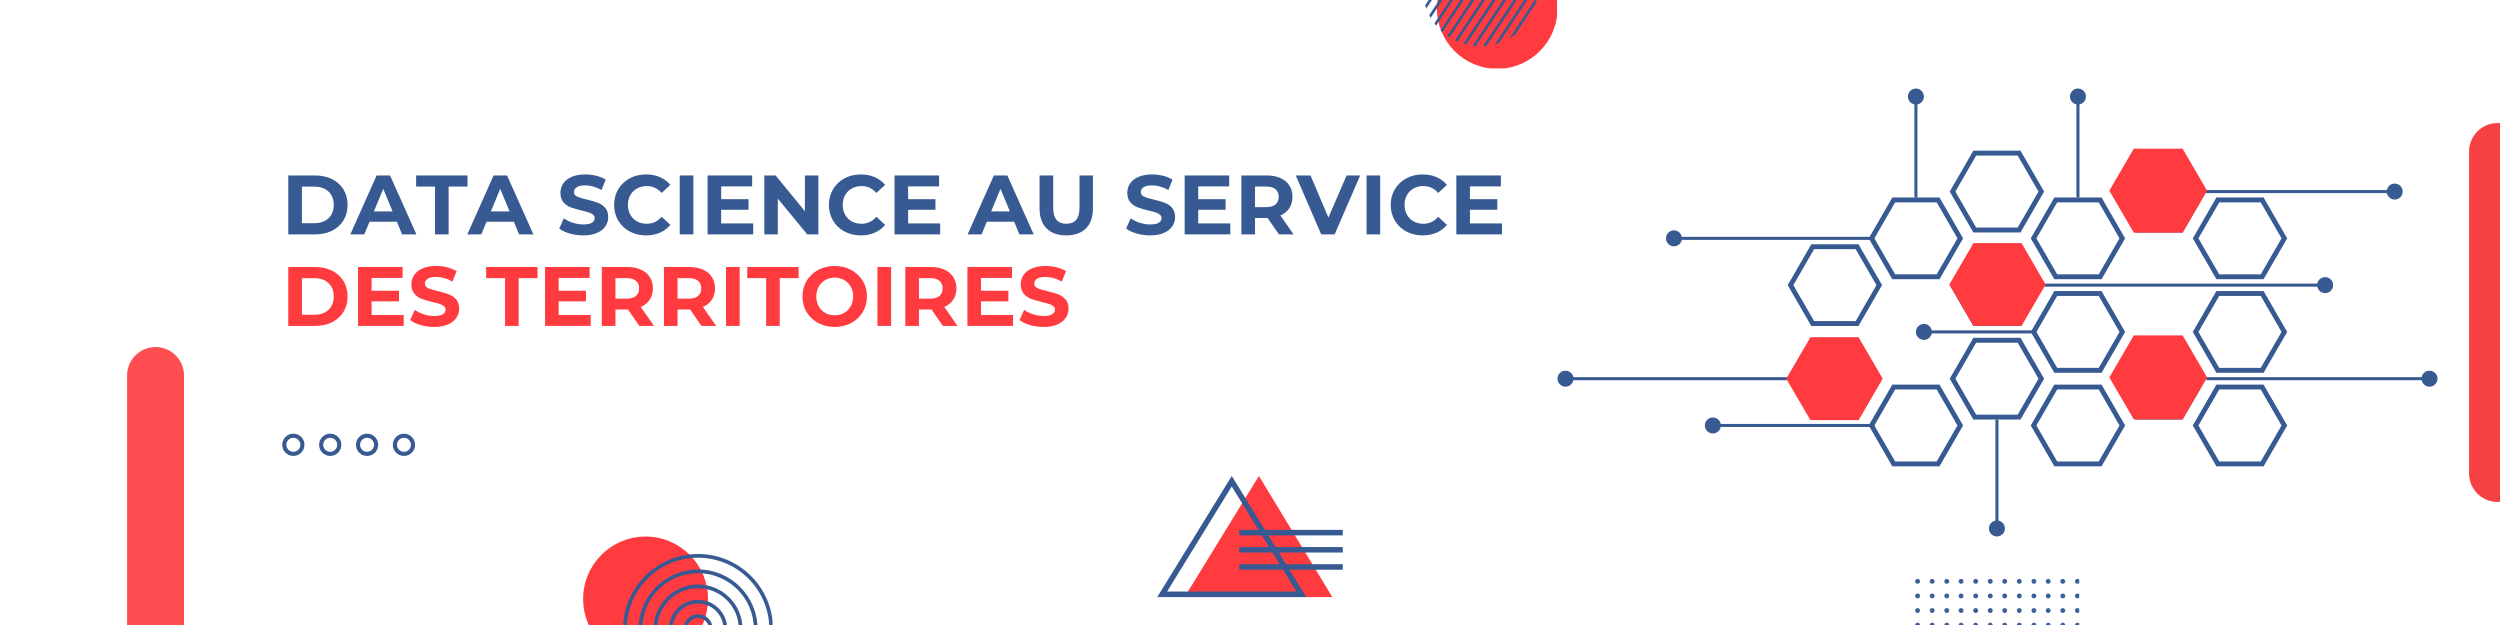 <?xml version="1.0" encoding="UTF-8" standalone="no"?> <svg xmlns:inkscape="http://www.inkscape.org/namespaces/inkscape" xmlns:sodipodi="http://sodipodi.sourceforge.net/DTD/sodipodi-0.dtd" xmlns="http://www.w3.org/2000/svg" xmlns:svg="http://www.w3.org/2000/svg" width="1584" zoomAndPan="magnify" viewBox="0 0 1188 297" height="396" preserveAspectRatio="xMidYMid meet" version="1.0" id="svg1094" sodipodi:docname="banner_rdo.svg" inkscape:version="1.2.2 (732a01da63, 2022-12-09)"><defs id="defs638"><filter x="0" y="0" width="1" height="1" id="39d0c8d500"><feColorMatrix values="0 0 0 0 1 0 0 0 0 1 0 0 0 0 1 0 0 0 1 0" color-interpolation-filters="sRGB" id="feColorMatrix550"></feColorMatrix></filter><g id="g553"></g><clipPath id="3480433f87"><path d="M 983 42.055 L 992 42.055 L 992 50 L 983 50 Z M 983 42.055 " clip-rule="nonzero" id="path555"></path></clipPath><clipPath id="a94e7a39c1"><path d="M 1150.652 176.145 L 1158.301 176.145 L 1158.301 183.973 L 1150.652 183.973 Z M 1150.652 176.145 " clip-rule="nonzero" id="path558"></path></clipPath><clipPath id="2012721373"><path d="M 945 247.098 L 952.98 247.098 L 952.98 254.93 L 945 254.93 Z M 945 247.098 " clip-rule="nonzero" id="path561"></path></clipPath><clipPath id="f8e96c011a"><path d="M 740.121 176 L 748 176 L 748 184 L 740.121 184 Z M 740.121 176 " clip-rule="nonzero" id="path564"></path></clipPath><clipPath id="6b7721ad88"><path d="M 906 42.055 L 915 42.055 L 915 50 L 906 50 Z M 906 42.055 " clip-rule="nonzero" id="path567"></path></clipPath><clipPath id="8529421b66"><path d="M 277.105 254.945 L 337 254.945 L 337 297 L 277.105 297 Z M 277.105 254.945 " clip-rule="nonzero" id="path570"></path></clipPath><clipPath id="34ee8d2209"><path d="M 296 263 L 367.105 263 L 367.105 297 L 296 297 Z M 296 263 " clip-rule="nonzero" id="path573"></path></clipPath><clipPath id="d7b02055b6"><path d="M 562 226.176 L 634 226.176 L 634 283.926 L 562 283.926 Z M 562 226.176 " clip-rule="nonzero" id="path576"></path></clipPath><clipPath id="278e46ccae"><path d="M 549.926 226.176 L 638.426 226.176 L 638.426 283.926 L 549.926 283.926 Z M 549.926 226.176 " clip-rule="nonzero" id="path579"></path></clipPath><clipPath id="75341e1c01"><path d="M 910.066 275.051 L 988.066 275.051 L 988.066 297 L 910.066 297 Z M 910.066 275.051 " clip-rule="nonzero" id="path582"></path></clipPath><clipPath id="3aa514fd9b"><path d="M 848.852 160.281 L 894.668 160.281 L 894.668 199.641 L 848.852 199.641 Z M 848.852 160.281 " clip-rule="nonzero" id="path585"></path></clipPath><clipPath id="c7aa3cec96"><path d="M 848.852 179.961 L 860.301 160.281 L 883.203 160.281 L 894.652 179.961 L 883.203 199.641 L 860.301 199.641 Z M 848.852 179.961 " clip-rule="nonzero" id="path588"></path></clipPath><clipPath id="faed450f96"><path d="M 926.332 115.535 L 972.105 115.535 L 972.105 154.859 L 926.332 154.859 Z M 926.332 115.535 " clip-rule="nonzero" id="path591"></path></clipPath><clipPath id="c78fbfb8b2"><path d="M 926.332 135.199 L 937.77 115.535 L 960.648 115.535 L 972.086 135.199 L 960.648 154.859 L 937.77 154.859 Z M 926.332 135.199 " clip-rule="nonzero" id="path594"></path></clipPath><clipPath id="d26d70ce2b"><path d="M 1002.355 159.383 L 1048.828 159.383 L 1048.828 199.305 L 1002.355 199.305 Z M 1002.355 159.383 " clip-rule="nonzero" id="path597"></path></clipPath><clipPath id="07a825f88f"><path d="M 1002.355 179.344 L 1013.969 159.383 L 1037.195 159.383 L 1048.812 179.344 L 1037.195 199.305 L 1013.969 199.305 Z M 1002.355 179.344 " clip-rule="nonzero" id="path600"></path></clipPath><clipPath id="05bad3444b"><path d="M 1002.355 70.656 L 1048.828 70.656 L 1048.828 110.578 L 1002.355 110.578 Z M 1002.355 70.656 " clip-rule="nonzero" id="path603"></path></clipPath><clipPath id="95f27e4917"><path d="M 1002.355 90.617 L 1013.969 70.656 L 1037.195 70.656 L 1048.812 90.617 L 1037.195 110.578 L 1013.969 110.578 Z M 1002.355 90.617 " clip-rule="nonzero" id="path606"></path></clipPath><mask id="8de048305a"><g filter="url(#39d0c8d500)" id="g611"><rect x="-118.8" width="1425.6" fill="#000000" y="-29.7" height="356.4" fill-opacity="0.9" id="rect609"></rect></g></mask><clipPath id="a2fd974188"><path d="M 0.383 0.91 L 27.441 0.91 L 27.441 133 L 0.383 133 Z M 0.383 0.91 " clip-rule="nonzero" id="path614"></path></clipPath><clipPath id="ae2fe66f98"><path d="M 13.914 0.91 C 21.387 0.91 27.441 6.965 27.441 14.438 L 27.441 251.562 C 27.441 259.035 21.387 265.09 13.914 265.09 C 6.441 265.09 0.383 259.035 0.383 251.562 L 0.383 14.438 C 0.383 6.965 6.441 0.91 13.914 0.91 Z M 13.914 0.91 " clip-rule="nonzero" id="path617"></path></clipPath><clipPath id="2f3ebdcda1"><rect x="0" width="28" y="0" height="133" id="rect620"></rect></clipPath><clipPath id="f294190f67"><path d="M 1173.301 58.469 L 1188 58.469 L 1188 238.578 L 1173.301 238.578 Z M 1173.301 58.469 " clip-rule="nonzero" id="path623"></path></clipPath><clipPath id="2f1c9f1a8f"><path d="M 1186.828 58.469 C 1194.301 58.469 1200.359 64.527 1200.359 72 L 1200.359 225 C 1200.359 232.473 1194.301 238.531 1186.828 238.531 C 1179.355 238.531 1173.301 232.473 1173.301 225 L 1173.301 72 C 1173.301 64.527 1179.355 58.469 1186.828 58.469 Z M 1186.828 58.469 " clip-rule="nonzero" id="path626"></path></clipPath><clipPath id="249dcb86b1"><path d="M 682 0 L 739.902 0 L 739.902 32.492 L 682 32.492 Z M 682 0 " clip-rule="nonzero" id="path629"></path></clipPath><clipPath id="304d5744f1"><path d="M 676.152 0 L 731 0 L 731 22 L 676.152 22 Z M 676.152 0 " clip-rule="nonzero" id="path632"></path></clipPath><clipPath id="bce1b5ab0e"><path d="M 134 206.078 L 197.43 206.078 L 197.43 216.578 L 134 216.578 Z M 134 206.078 " clip-rule="nonzero" id="path635"></path></clipPath></defs><path fill="#375a92" d="M 1035.812 108.129 L 1016.07 108.129 L 1006.203 91.035 L 1016.07 73.941 L 1035.812 73.941 L 1045.684 91.035 Z M 1037.156 71.613 L 1014.73 71.613 L 1003.516 91.035 L 1014.73 110.457 L 1037.156 110.457 L 1048.371 91.035 L 1037.156 71.613 " fill-opacity="1" fill-rule="nonzero" id="path644"></path><path fill="#375a92" d="M 1074.312 130.359 L 1054.574 130.359 L 1044.703 113.266 L 1054.574 96.172 L 1074.312 96.172 L 1084.184 113.266 Z M 1075.656 93.844 L 1053.23 93.844 L 1042.02 113.266 L 1053.23 132.688 L 1075.656 132.688 L 1086.867 113.266 L 1075.656 93.844 " fill-opacity="1" fill-rule="nonzero" id="path646"></path><path fill="#375a92" d="M 1074.312 174.816 L 1054.574 174.816 L 1044.703 157.723 L 1054.574 140.625 L 1074.312 140.625 L 1084.184 157.723 Z M 1075.656 138.301 L 1053.23 138.301 L 1042.02 157.723 L 1053.23 177.145 L 1075.656 177.145 L 1086.867 157.723 L 1075.656 138.301 " fill-opacity="1" fill-rule="nonzero" id="path648"></path><path fill="#375a92" d="M 1054.574 185.086 L 1074.312 185.086 L 1084.184 202.18 L 1074.312 219.273 L 1054.574 219.273 L 1044.703 202.18 Z M 1075.656 221.602 L 1086.867 202.18 L 1075.656 182.758 L 1053.23 182.758 L 1042.02 202.18 L 1053.23 221.602 L 1075.656 221.602 " fill-opacity="1" fill-rule="nonzero" id="path650"></path><path fill="#375a92" d="M 977.574 96.172 L 997.312 96.172 L 1007.18 113.266 L 997.312 130.359 L 977.574 130.359 L 967.703 113.266 Z M 998.656 132.688 L 1009.867 113.266 L 998.656 93.844 L 976.23 93.844 L 965.016 113.266 L 976.23 132.688 L 998.656 132.688 " fill-opacity="1" fill-rule="nonzero" id="path652"></path><path fill="#375a92" d="M 977.574 140.625 L 997.312 140.625 L 1007.18 157.723 L 997.312 174.816 L 977.574 174.816 L 967.703 157.723 Z M 998.656 177.145 L 1009.867 157.723 L 998.656 138.301 L 976.23 138.301 L 965.016 157.723 L 976.23 177.145 L 998.656 177.145 " fill-opacity="1" fill-rule="nonzero" id="path654"></path><path fill="#375a92" d="M 1006.203 179.949 L 1016.07 162.855 L 1035.812 162.855 L 1045.684 179.949 L 1035.812 197.043 L 1016.07 197.043 Z M 1025.941 199.371 L 1037.156 199.371 L 1048.371 179.949 L 1037.156 160.527 L 1014.73 160.527 L 1003.516 179.949 L 1014.73 199.371 L 1025.941 199.371 " fill-opacity="1" fill-rule="nonzero" id="path656"></path><path fill="#375a92" d="M 977.574 185.086 L 997.312 185.086 L 1007.18 202.18 L 997.312 219.273 L 977.574 219.273 L 967.703 202.18 Z M 998.656 221.602 L 1009.867 202.18 L 998.656 182.758 L 976.23 182.758 L 965.016 202.18 L 976.23 221.602 L 998.656 221.602 " fill-opacity="1" fill-rule="nonzero" id="path658"></path><path fill="#375a92" d="M 939.07 73.941 L 958.809 73.941 L 968.68 91.035 L 958.809 108.129 L 939.07 108.129 L 929.203 91.035 Z M 948.941 110.457 L 960.152 110.457 L 971.367 91.035 L 960.152 71.613 L 937.727 71.613 L 926.516 91.035 L 937.727 110.457 L 948.941 110.457 " fill-opacity="1" fill-rule="nonzero" id="path660"></path><path fill="#375a92" d="M 900.57 96.172 L 920.309 96.172 L 930.18 113.266 L 920.309 130.359 L 900.57 130.359 L 890.703 113.266 Z M 899.227 132.688 L 921.652 132.688 L 932.867 113.266 L 921.652 93.844 L 899.227 93.844 L 888.016 113.266 L 899.227 132.688 " fill-opacity="1" fill-rule="nonzero" id="path662"></path><path fill="#375a92" d="M 929.203 135.492 L 939.07 118.398 L 958.809 118.398 L 968.68 135.492 L 958.809 152.586 L 939.07 152.586 Z M 948.941 154.914 L 960.152 154.914 L 971.367 135.492 L 960.152 116.07 L 937.727 116.07 L 926.516 135.492 L 937.727 154.914 L 948.941 154.914 " fill-opacity="1" fill-rule="nonzero" id="path664"></path><path fill="#375a92" d="M 929.203 179.949 L 939.07 162.855 L 958.809 162.855 L 968.68 179.949 L 958.809 197.043 L 939.07 197.043 Z M 948.941 199.371 L 960.152 199.371 L 971.367 179.949 L 960.152 160.527 L 937.727 160.527 L 926.516 179.949 L 937.727 199.371 L 948.941 199.371 " fill-opacity="1" fill-rule="nonzero" id="path666"></path><path fill="#375a92" d="M 900.57 185.086 L 920.309 185.086 L 930.18 202.18 L 920.309 219.273 L 900.57 219.273 L 890.703 202.18 Z M 921.652 221.602 L 932.867 202.18 L 921.652 182.758 L 899.227 182.758 L 888.016 202.18 L 899.227 221.602 L 921.652 221.602 " fill-opacity="1" fill-rule="nonzero" id="path668"></path><path fill="#375a92" d="M 862.07 118.398 L 881.809 118.398 L 891.68 135.492 L 881.809 152.586 L 862.07 152.586 L 852.199 135.492 Z M 849.512 135.492 L 860.727 154.914 L 883.152 154.914 L 894.363 135.492 L 883.152 116.07 L 860.727 116.07 L 849.512 135.492 " fill-opacity="1" fill-rule="nonzero" id="path670"></path><path fill="#375a92" d="M 852.199 179.949 L 862.07 162.855 L 881.809 162.855 L 891.68 179.949 L 881.809 197.043 L 862.07 197.043 Z M 871.938 199.371 L 883.152 199.371 L 894.363 179.949 L 883.152 160.527 L 860.727 160.527 L 849.512 179.949 L 860.727 199.371 L 871.938 199.371 " fill-opacity="1" fill-rule="nonzero" id="path672"></path><path fill="#375a92" d="M 1105.09 136.215 L 968.68 136.215 L 968.68 134.77 L 1105.09 134.77 L 1105.09 136.215 " fill-opacity="1" fill-rule="nonzero" id="path674"></path><path fill="#375a92" d="M 1104.898 139.297 C 1107 139.297 1108.699 137.594 1108.699 135.492 C 1108.699 133.395 1107 131.691 1104.898 131.691 C 1102.801 131.691 1101.098 133.395 1101.098 135.492 C 1101.098 137.594 1102.801 139.297 1104.898 139.297 " fill-opacity="1" fill-rule="nonzero" id="path676"></path><path fill="#375a92" d="M 967.703 158.445 L 914.051 158.445 L 914.051 157 L 967.703 157 L 967.703 158.445 " fill-opacity="1" fill-rule="nonzero" id="path678"></path><path fill="#375a92" d="M 914.242 153.918 C 912.145 153.918 910.441 155.621 910.441 157.723 C 910.441 159.82 912.145 161.523 914.242 161.523 C 916.344 161.523 918.043 159.82 918.043 157.723 C 918.043 155.621 916.344 153.918 914.242 153.918 " fill-opacity="1" fill-rule="nonzero" id="path680"></path><path fill="#375a92" d="M 988.164 93.844 L 986.719 93.844 L 986.719 45.68 L 988.164 45.68 L 988.164 93.844 " fill-opacity="1" fill-rule="nonzero" id="path682"></path><g clip-path="url(#3480433f87)" id="g686"><path fill="#375a92" d="M 991.242 45.871 C 991.242 43.77 989.543 42.066 987.441 42.066 C 985.34 42.066 983.641 43.77 983.641 45.871 C 983.641 47.969 985.34 49.672 987.441 49.672 C 989.543 49.672 991.242 47.969 991.242 45.871 " fill-opacity="1" fill-rule="nonzero" id="path684"></path></g><path fill="#375a92" d="M 1138.152 91.758 L 1045.684 91.758 L 1045.684 90.316 L 1138.152 90.316 L 1138.152 91.758 " fill-opacity="1" fill-rule="nonzero" id="path688"></path><path fill="#375a92" d="M 1137.965 94.84 C 1140.066 94.84 1141.766 93.137 1141.766 91.035 C 1141.766 88.938 1140.066 87.234 1137.965 87.234 C 1135.863 87.234 1134.16 88.938 1134.16 91.035 C 1134.16 93.137 1135.863 94.84 1137.965 94.84 " fill-opacity="1" fill-rule="nonzero" id="path690"></path><path fill="#375a92" d="M 1154.688 180.672 L 1048.371 180.672 L 1048.371 179.227 L 1154.688 179.227 L 1154.688 180.672 " fill-opacity="1" fill-rule="nonzero" id="path692"></path><g clip-path="url(#a94e7a39c1)" id="g696"><path fill="#375a92" d="M 1154.496 183.754 C 1156.598 183.754 1158.297 182.051 1158.297 179.949 C 1158.297 177.852 1156.598 176.148 1154.496 176.148 C 1152.395 176.148 1150.691 177.852 1150.691 179.949 C 1150.691 182.051 1152.395 183.754 1154.496 183.754 " fill-opacity="1" fill-rule="nonzero" id="path694"></path></g><path fill="#375a92" d="M 949.664 251.316 L 948.219 251.316 L 948.219 199.371 L 949.664 199.371 L 949.664 251.316 " fill-opacity="1" fill-rule="nonzero" id="path698"></path><g clip-path="url(#2012721373)" id="g702"><path fill="#375a92" d="M 945.141 251.129 C 945.141 253.227 946.84 254.93 948.941 254.93 C 951.039 254.93 952.742 253.227 952.742 251.129 C 952.742 249.027 951.039 247.324 948.941 247.324 C 946.84 247.324 945.141 249.027 945.141 251.129 " fill-opacity="1" fill-rule="nonzero" id="path700"></path></g><path fill="#375a92" d="M 890.703 113.988 L 795.273 113.988 L 795.273 112.543 L 890.703 112.543 L 890.703 113.988 " fill-opacity="1" fill-rule="nonzero" id="path704"></path><path fill="#375a92" d="M 795.465 109.461 C 793.363 109.461 791.664 111.164 791.664 113.266 C 791.664 115.363 793.363 117.066 795.465 117.066 C 797.562 117.066 799.266 115.363 799.266 113.266 C 799.266 111.164 797.562 109.461 795.465 109.461 " fill-opacity="1" fill-rule="nonzero" id="path706"></path><path fill="#375a92" d="M 849.512 180.672 L 743.73 180.672 L 743.73 179.227 L 849.512 179.227 L 849.512 180.672 " fill-opacity="1" fill-rule="nonzero" id="path708"></path><g clip-path="url(#f8e96c011a)" id="g712"><path fill="#375a92" d="M 743.922 176.148 C 741.824 176.148 740.121 177.852 740.121 179.949 C 740.121 182.051 741.824 183.754 743.922 183.754 C 746.023 183.754 747.727 182.051 747.727 179.949 C 747.727 177.852 746.023 176.148 743.922 176.148 " fill-opacity="1" fill-rule="nonzero" id="path710"></path></g><path fill="#375a92" d="M 890.703 202.902 L 813.754 202.902 L 813.754 201.457 L 890.703 201.457 L 890.703 202.902 " fill-opacity="1" fill-rule="nonzero" id="path714"></path><path fill="#375a92" d="M 813.941 198.375 C 811.844 198.375 810.141 200.078 810.141 202.18 C 810.141 204.277 811.844 205.98 813.941 205.98 C 816.043 205.98 817.746 204.277 817.746 202.18 C 817.746 200.078 816.043 198.375 813.941 198.375 " fill-opacity="1" fill-rule="nonzero" id="path716"></path><path fill="#375a92" d="M 911.16 93.844 L 909.719 93.844 L 909.719 45.68 L 911.16 45.68 L 911.16 93.844 " fill-opacity="1" fill-rule="nonzero" id="path718"></path><g clip-path="url(#6b7721ad88)" id="g722"><path fill="#375a92" d="M 914.242 45.871 C 914.242 43.77 912.539 42.066 910.441 42.066 C 908.34 42.066 906.637 43.77 906.637 45.871 C 906.637 47.969 908.34 49.672 910.441 49.672 C 912.539 49.672 914.242 47.969 914.242 45.871 " fill-opacity="1" fill-rule="nonzero" id="path720"></path></g><g clip-path="url(#8529421b66)" id="g726"><path fill="#ff3b3f" d="M 336.453 284.637 C 336.453 301.027 323.168 314.312 306.777 314.312 C 290.391 314.312 277.105 301.027 277.105 284.637 C 277.105 268.25 290.391 254.965 306.777 254.965 C 323.168 254.965 336.453 268.25 336.453 284.637 Z M 336.453 284.637 C 336.453 301.027 323.168 314.312 306.777 314.312 C 290.391 314.312 277.105 301.027 277.105 284.637 C 277.105 268.25 290.391 254.965 306.777 254.965 C 323.168 254.965 336.453 268.25 336.453 284.637 Z M 336.453 284.637 " fill-opacity="1" fill-rule="nonzero" id="path724"></path></g><g clip-path="url(#34ee8d2209)" id="g730"><path fill="#375a92" d="M 367.344 298.891 L 365.574 298.891 C 365.574 280.219 350.383 265.027 331.711 265.027 C 313.035 265.027 297.844 280.219 297.844 298.891 L 296.074 298.891 C 296.074 279.242 312.062 263.258 331.711 263.258 C 351.359 263.258 367.344 279.242 367.344 298.891 Z M 331.711 270.602 C 316.109 270.602 303.422 283.293 303.422 298.891 L 305.188 298.891 C 305.188 284.266 317.086 272.371 331.711 272.371 C 346.332 272.371 358.23 284.266 358.23 298.891 L 360 298.891 C 360 283.293 347.309 270.602 331.711 270.602 Z M 331.711 277.754 C 320.055 277.754 310.574 287.234 310.574 298.891 L 312.34 298.891 C 312.34 288.211 321.031 279.523 331.711 279.523 C 342.391 279.523 351.078 288.211 351.078 298.891 L 352.848 298.891 C 352.848 287.234 343.363 277.754 331.711 277.754 Z M 331.711 285.031 C 324.066 285.031 317.848 291.25 317.848 298.891 L 319.617 298.891 C 319.617 292.223 325.043 286.801 331.711 286.801 C 338.379 286.801 343.801 292.223 343.801 298.891 L 345.57 298.891 C 345.57 291.25 339.352 285.031 331.711 285.031 Z M 331.711 291.906 C 327.859 291.906 324.723 295.039 324.723 298.891 L 326.492 298.891 C 326.492 296.016 328.832 293.672 331.711 293.672 C 334.586 293.672 336.926 296.016 336.926 298.891 L 338.695 298.891 C 338.695 295.039 335.562 291.906 331.711 291.906 Z M 331.711 291.906 " fill-opacity="1" fill-rule="nonzero" id="path728"></path></g><g clip-path="url(#d7b02055b6)" id="g734"><path fill="#ff3b3f" d="M 633.121 283.723 L 562.91 283.723 L 598.234 226.176 Z M 633.121 283.723 " fill-opacity="1" fill-rule="nonzero" id="path732"></path></g><g clip-path="url(#278e46ccae)" id="g738"><path fill="#375a92" d="M 638.09 254.422 L 638.09 251.805 L 601.098 251.805 L 585.328 226.176 L 549.926 283.723 L 620.73 283.723 L 612.742 270.734 L 638.09 270.734 L 638.09 268.117 L 611.133 268.117 L 607.727 262.578 L 638.09 262.578 L 638.09 259.961 L 606.113 259.961 L 602.707 254.422 Z M 603.043 259.961 L 588.902 259.961 L 588.902 262.578 L 604.652 262.578 L 608.059 268.117 L 588.902 268.117 L 588.902 270.734 L 609.672 270.734 L 616.051 281.105 L 554.609 281.105 L 585.328 231.168 L 598.023 251.805 L 588.902 251.805 L 588.902 254.422 L 599.633 254.422 Z M 603.043 259.961 " fill-opacity="1" fill-rule="nonzero" id="path736"></path></g><g clip-path="url(#75341e1c01)" id="g742"><path fill="#38619a" d="M 917.004 304.004 C 917.004 304.648 917.527 305.168 918.168 305.168 C 918.812 305.168 919.332 304.648 919.332 304.004 C 919.332 303.359 918.812 302.84 918.168 302.84 C 917.527 302.84 917.004 303.359 917.004 304.004 Z M 917.004 297.066 C 917.004 297.707 917.527 298.23 918.168 298.23 C 918.812 298.23 919.332 297.707 919.332 297.066 C 919.332 296.422 918.812 295.902 918.168 295.902 C 917.527 295.902 917.004 296.422 917.004 297.066 Z M 917.004 310.941 C 917.004 311.586 917.527 312.105 918.168 312.105 C 918.812 312.105 919.332 311.586 919.332 310.941 C 919.332 310.301 918.812 309.777 918.168 309.777 C 917.527 309.777 917.004 310.301 917.004 310.941 Z M 923.945 297.066 C 923.945 297.707 924.465 298.23 925.109 298.23 C 925.75 298.23 926.273 297.707 926.273 297.066 C 926.273 296.422 925.75 295.902 925.109 295.902 C 924.465 295.902 923.945 296.422 923.945 297.066 Z M 910.066 304.004 C 910.066 304.648 910.59 305.168 911.23 305.168 C 911.875 305.168 912.395 304.648 912.395 304.004 C 912.395 303.359 911.875 302.84 911.23 302.84 C 910.59 302.84 910.066 303.359 910.066 304.004 Z M 910.066 310.941 C 910.066 311.586 910.59 312.105 911.23 312.105 C 911.875 312.105 912.395 311.586 912.395 310.941 C 912.395 310.301 911.875 309.777 911.23 309.777 C 910.59 309.777 910.066 310.301 910.066 310.941 Z M 923.945 304.004 C 923.945 304.648 924.465 305.168 925.109 305.168 C 925.75 305.168 926.273 304.648 926.273 304.004 C 926.273 303.359 925.75 302.84 925.109 302.84 C 924.465 302.84 923.945 303.359 923.945 304.004 Z M 910.066 290.129 C 910.066 290.77 910.59 291.293 911.23 291.293 C 911.875 291.293 912.395 290.77 912.395 290.129 C 912.395 289.484 911.875 288.961 911.23 288.961 C 910.59 288.961 910.066 289.484 910.066 290.129 Z M 910.066 297.066 C 910.066 297.707 910.59 298.23 911.23 298.23 C 911.875 298.23 912.395 297.707 912.395 297.066 C 912.395 296.422 911.875 295.902 911.23 295.902 C 910.59 295.902 910.066 296.422 910.066 297.066 Z M 923.945 290.129 C 923.945 290.77 924.465 291.293 925.109 291.293 C 925.75 291.293 926.273 290.77 926.273 290.129 C 926.273 289.484 925.75 288.961 925.109 288.961 C 924.465 288.961 923.945 289.484 923.945 290.129 Z M 917.004 290.129 C 917.004 290.77 917.527 291.293 918.168 291.293 C 918.812 291.293 919.332 290.77 919.332 290.129 C 919.332 289.484 918.812 288.961 918.168 288.961 C 917.527 288.961 917.004 289.484 917.004 290.129 Z M 923.945 310.941 C 923.945 311.586 924.465 312.105 925.109 312.105 C 925.75 312.105 926.273 311.586 926.273 310.941 C 926.273 310.301 925.75 309.777 925.109 309.777 C 924.465 309.777 923.945 310.301 923.945 310.941 Z M 923.945 283.188 C 923.945 283.832 924.465 284.352 925.109 284.352 C 925.75 284.352 926.273 283.832 926.273 283.188 C 926.273 282.547 925.75 282.023 925.109 282.023 C 924.465 282.023 923.945 282.547 923.945 283.188 Z M 917.004 317.883 C 917.004 318.523 917.527 319.047 918.168 319.047 C 918.812 319.047 919.332 318.523 919.332 317.883 C 919.332 317.238 918.812 316.719 918.168 316.719 C 917.527 316.719 917.004 317.238 917.004 317.883 Z M 910.066 317.883 C 910.066 318.523 910.59 319.047 911.23 319.047 C 911.875 319.047 912.395 318.523 912.395 317.883 C 912.395 317.238 911.875 316.719 911.23 316.719 C 910.59 316.719 910.066 317.238 910.066 317.883 Z M 923.945 317.883 C 923.945 318.523 924.465 319.047 925.109 319.047 C 925.75 319.047 926.273 318.523 926.273 317.883 C 926.273 317.238 925.75 316.719 925.109 316.719 C 924.465 316.719 923.945 317.238 923.945 317.883 Z M 910.066 276.25 C 910.066 276.895 910.59 277.414 911.23 277.414 C 911.875 277.414 912.395 276.895 912.395 276.25 C 912.395 275.605 911.875 275.086 911.23 275.086 C 910.59 275.086 910.066 275.605 910.066 276.25 Z M 917.004 276.25 C 917.004 276.895 917.527 277.414 918.168 277.414 C 918.812 277.414 919.332 276.895 919.332 276.25 C 919.332 275.605 918.812 275.086 918.168 275.086 C 917.527 275.086 917.004 275.605 917.004 276.25 Z M 923.945 276.25 C 923.945 276.895 924.465 277.414 925.109 277.414 C 925.75 277.414 926.273 276.895 926.273 276.25 C 926.273 275.605 925.75 275.086 925.109 275.086 C 924.465 275.086 923.945 275.605 923.945 276.25 Z M 910.066 283.188 C 910.066 283.832 910.59 284.352 911.23 284.352 C 911.875 284.352 912.395 283.832 912.395 283.188 C 912.395 282.547 911.875 282.023 911.23 282.023 C 910.59 282.023 910.066 282.547 910.066 283.188 Z M 917.004 283.188 C 917.004 283.832 917.527 284.352 918.168 284.352 C 918.812 284.352 919.332 283.832 919.332 283.188 C 919.332 282.547 918.812 282.023 918.168 282.023 C 917.527 282.023 917.004 282.547 917.004 283.188 Z M 937.676 304.004 C 937.676 304.648 938.195 305.168 938.84 305.168 C 939.484 305.168 940.004 304.648 940.004 304.004 C 940.004 303.359 939.484 302.84 938.84 302.84 C 938.195 302.84 937.676 303.359 937.676 304.004 Z M 937.676 297.066 C 937.676 297.707 938.195 298.23 938.84 298.23 C 939.484 298.23 940.004 297.707 940.004 297.066 C 940.004 296.422 939.484 295.902 938.84 295.902 C 938.195 295.902 937.676 296.422 937.676 297.066 Z M 937.676 310.941 C 937.676 311.586 938.195 312.105 938.84 312.105 C 939.484 312.105 940.004 311.586 940.004 310.941 C 940.004 310.301 939.484 309.777 938.84 309.777 C 938.195 309.777 937.676 310.301 937.676 310.941 Z M 944.613 297.066 C 944.613 297.707 945.137 298.23 945.777 298.23 C 946.422 298.23 946.941 297.707 946.941 297.066 C 946.941 296.422 946.422 295.902 945.777 295.902 C 945.137 295.902 944.613 296.422 944.613 297.066 Z M 930.738 304.004 C 930.738 304.648 931.258 305.168 931.902 305.168 C 932.543 305.168 933.066 304.648 933.066 304.004 C 933.066 303.359 932.543 302.84 931.902 302.84 C 931.258 302.84 930.738 303.359 930.738 304.004 Z M 930.738 310.941 C 930.738 311.586 931.258 312.105 931.902 312.105 C 932.543 312.105 933.066 311.586 933.066 310.941 C 933.066 310.301 932.543 309.777 931.902 309.777 C 931.258 309.777 930.738 310.301 930.738 310.941 Z M 944.613 304.004 C 944.613 304.648 945.137 305.168 945.777 305.168 C 946.422 305.168 946.941 304.648 946.941 304.004 C 946.941 303.359 946.422 302.84 945.777 302.84 C 945.137 302.84 944.613 303.359 944.613 304.004 Z M 930.738 290.129 C 930.738 290.77 931.258 291.293 931.902 291.293 C 932.543 291.293 933.066 290.77 933.066 290.129 C 933.066 289.484 932.543 288.961 931.902 288.961 C 931.258 288.961 930.738 289.484 930.738 290.129 Z M 930.738 297.066 C 930.738 297.707 931.258 298.23 931.902 298.23 C 932.543 298.23 933.066 297.707 933.066 297.066 C 933.066 296.422 932.543 295.902 931.902 295.902 C 931.258 295.902 930.738 296.422 930.738 297.066 Z M 944.613 290.129 C 944.613 290.77 945.137 291.293 945.777 291.293 C 946.422 291.293 946.941 290.77 946.941 290.129 C 946.941 289.484 946.422 288.961 945.777 288.961 C 945.137 288.961 944.613 289.484 944.613 290.129 Z M 937.676 290.129 C 937.676 290.77 938.195 291.293 938.84 291.293 C 939.484 291.293 940.004 290.77 940.004 290.129 C 940.004 289.484 939.484 288.961 938.84 288.961 C 938.195 288.961 937.676 289.484 937.676 290.129 Z M 944.613 310.941 C 944.613 311.586 945.137 312.105 945.777 312.105 C 946.422 312.105 946.941 311.586 946.941 310.941 C 946.941 310.301 946.422 309.777 945.777 309.777 C 945.137 309.777 944.613 310.301 944.613 310.941 Z M 944.613 283.188 C 944.613 283.832 945.137 284.352 945.777 284.352 C 946.422 284.352 946.941 283.832 946.941 283.188 C 946.941 282.547 946.422 282.023 945.777 282.023 C 945.137 282.023 944.613 282.547 944.613 283.188 Z M 937.676 317.883 C 937.676 318.523 938.195 319.047 938.84 319.047 C 939.484 319.047 940.004 318.523 940.004 317.883 C 940.004 317.238 939.484 316.719 938.84 316.719 C 938.195 316.719 937.676 317.238 937.676 317.883 Z M 930.738 317.883 C 930.738 318.523 931.258 319.047 931.902 319.047 C 932.543 319.047 933.066 318.523 933.066 317.883 C 933.066 317.238 932.543 316.719 931.902 316.719 C 931.258 316.719 930.738 317.238 930.738 317.883 Z M 944.613 317.883 C 944.613 318.523 945.137 319.047 945.777 319.047 C 946.422 319.047 946.941 318.523 946.941 317.883 C 946.941 317.238 946.422 316.719 945.777 316.719 C 945.137 316.719 944.613 317.238 944.613 317.883 Z M 930.738 276.25 C 930.738 276.895 931.258 277.414 931.902 277.414 C 932.543 277.414 933.066 276.895 933.066 276.25 C 933.066 275.605 932.543 275.086 931.902 275.086 C 931.258 275.086 930.738 275.605 930.738 276.25 Z M 937.676 276.25 C 937.676 276.895 938.195 277.414 938.84 277.414 C 939.484 277.414 940.004 276.895 940.004 276.25 C 940.004 275.605 939.484 275.086 938.84 275.086 C 938.195 275.086 937.676 275.605 937.676 276.25 Z M 944.613 276.25 C 944.613 276.895 945.137 277.414 945.777 277.414 C 946.422 277.414 946.941 276.895 946.941 276.25 C 946.941 275.605 946.422 275.086 945.777 275.086 C 945.137 275.086 944.613 275.605 944.613 276.25 Z M 930.738 283.188 C 930.738 283.832 931.258 284.352 931.902 284.352 C 932.543 284.352 933.066 283.832 933.066 283.188 C 933.066 282.547 932.543 282.023 931.902 282.023 C 931.258 282.023 930.738 282.547 930.738 283.188 Z M 937.676 283.188 C 937.676 283.832 938.195 284.352 938.84 284.352 C 939.484 284.352 940.004 283.832 940.004 283.188 C 940.004 282.547 939.484 282.023 938.84 282.023 C 938.195 282.023 937.676 282.547 937.676 283.188 Z M 958.406 304.004 C 958.406 304.648 958.93 305.168 959.57 305.168 C 960.215 305.168 960.734 304.648 960.734 304.004 C 960.734 303.359 960.215 302.84 959.57 302.84 C 958.93 302.84 958.406 303.359 958.406 304.004 Z M 958.406 297.066 C 958.406 297.707 958.93 298.23 959.57 298.23 C 960.215 298.23 960.734 297.707 960.734 297.066 C 960.734 296.422 960.215 295.902 959.57 295.902 C 958.93 295.902 958.406 296.422 958.406 297.066 Z M 958.406 310.941 C 958.406 311.586 958.93 312.105 959.57 312.105 C 960.215 312.105 960.734 311.586 960.734 310.941 C 960.734 310.301 960.215 309.777 959.57 309.777 C 958.93 309.777 958.406 310.301 958.406 310.941 Z M 965.348 297.066 C 965.348 297.707 965.867 298.23 966.512 298.23 C 967.152 298.23 967.676 297.707 967.676 297.066 C 967.676 296.422 967.152 295.902 966.512 295.902 C 965.867 295.902 965.348 296.422 965.348 297.066 Z M 951.469 304.004 C 951.469 304.648 951.992 305.168 952.633 305.168 C 953.277 305.168 953.797 304.648 953.797 304.004 C 953.797 303.359 953.277 302.84 952.633 302.84 C 951.992 302.84 951.469 303.359 951.469 304.004 Z M 951.469 310.941 C 951.469 311.586 951.992 312.105 952.633 312.105 C 953.277 312.105 953.797 311.586 953.797 310.941 C 953.797 310.301 953.277 309.777 952.633 309.777 C 951.992 309.777 951.469 310.301 951.469 310.941 Z M 965.348 304.004 C 965.348 304.648 965.867 305.168 966.512 305.168 C 967.152 305.168 967.676 304.648 967.676 304.004 C 967.676 303.359 967.152 302.84 966.512 302.84 C 965.867 302.84 965.348 303.359 965.348 304.004 Z M 951.469 290.129 C 951.469 290.77 951.992 291.293 952.633 291.293 C 953.277 291.293 953.797 290.77 953.797 290.129 C 953.797 289.484 953.277 288.961 952.633 288.961 C 951.992 288.961 951.469 289.484 951.469 290.129 Z M 951.469 297.066 C 951.469 297.707 951.992 298.23 952.633 298.23 C 953.277 298.23 953.797 297.707 953.797 297.066 C 953.797 296.422 953.277 295.902 952.633 295.902 C 951.992 295.902 951.469 296.422 951.469 297.066 Z M 965.348 290.129 C 965.348 290.77 965.867 291.293 966.512 291.293 C 967.152 291.293 967.676 290.77 967.676 290.129 C 967.676 289.484 967.152 288.961 966.512 288.961 C 965.867 288.961 965.348 289.484 965.348 290.129 Z M 958.406 290.129 C 958.406 290.77 958.93 291.293 959.57 291.293 C 960.215 291.293 960.734 290.77 960.734 290.129 C 960.734 289.484 960.215 288.961 959.57 288.961 C 958.93 288.961 958.406 289.484 958.406 290.129 Z M 965.348 310.941 C 965.348 311.586 965.867 312.105 966.512 312.105 C 967.152 312.105 967.676 311.586 967.676 310.941 C 967.676 310.301 967.152 309.777 966.512 309.777 C 965.867 309.777 965.348 310.301 965.348 310.941 Z M 965.348 283.188 C 965.348 283.832 965.867 284.352 966.512 284.352 C 967.152 284.352 967.676 283.832 967.676 283.188 C 967.676 282.547 967.152 282.023 966.512 282.023 C 965.867 282.023 965.348 282.547 965.348 283.188 Z M 958.406 317.883 C 958.406 318.523 958.93 319.047 959.57 319.047 C 960.215 319.047 960.734 318.523 960.734 317.883 C 960.734 317.238 960.215 316.719 959.57 316.719 C 958.93 316.719 958.406 317.238 958.406 317.883 Z M 951.469 317.883 C 951.469 318.523 951.992 319.047 952.633 319.047 C 953.277 319.047 953.797 318.523 953.797 317.883 C 953.797 317.238 953.277 316.719 952.633 316.719 C 951.992 316.719 951.469 317.238 951.469 317.883 Z M 965.348 317.883 C 965.348 318.523 965.867 319.047 966.512 319.047 C 967.152 319.047 967.676 318.523 967.676 317.883 C 967.676 317.238 967.152 316.719 966.512 316.719 C 965.867 316.719 965.348 317.238 965.348 317.883 Z M 951.469 276.25 C 951.469 276.895 951.992 277.414 952.633 277.414 C 953.277 277.414 953.797 276.895 953.797 276.25 C 953.797 275.605 953.277 275.086 952.633 275.086 C 951.992 275.086 951.469 275.605 951.469 276.25 Z M 958.406 276.25 C 958.406 276.895 958.93 277.414 959.57 277.414 C 960.215 277.414 960.734 276.895 960.734 276.25 C 960.734 275.605 960.215 275.086 959.57 275.086 C 958.93 275.086 958.406 275.605 958.406 276.25 Z M 965.348 276.25 C 965.348 276.895 965.867 277.414 966.512 277.414 C 967.152 277.414 967.676 276.895 967.676 276.25 C 967.676 275.605 967.152 275.086 966.512 275.086 C 965.867 275.086 965.348 275.605 965.348 276.25 Z M 951.469 283.188 C 951.469 283.832 951.992 284.352 952.633 284.352 C 953.277 284.352 953.797 283.832 953.797 283.188 C 953.797 282.547 953.277 282.023 952.633 282.023 C 951.992 282.023 951.469 282.547 951.469 283.188 Z M 958.406 283.188 C 958.406 283.832 958.93 284.352 959.57 284.352 C 960.215 284.352 960.734 283.832 960.734 283.188 C 960.734 282.547 960.215 282.023 959.57 282.023 C 958.93 282.023 958.406 282.547 958.406 283.188 Z M 979.078 304.004 C 979.078 304.648 979.598 305.168 980.242 305.168 C 980.887 305.168 981.406 304.648 981.406 304.004 C 981.406 303.359 980.887 302.84 980.242 302.84 C 979.598 302.84 979.078 303.359 979.078 304.004 Z M 979.078 297.066 C 979.078 297.707 979.598 298.23 980.242 298.23 C 980.887 298.23 981.406 297.707 981.406 297.066 C 981.406 296.422 980.887 295.902 980.242 295.902 C 979.598 295.902 979.078 296.422 979.078 297.066 Z M 979.078 310.941 C 979.078 311.586 979.598 312.105 980.242 312.105 C 980.887 312.105 981.406 311.586 981.406 310.941 C 981.406 310.301 980.887 309.777 980.242 309.777 C 979.598 309.777 979.078 310.301 979.078 310.941 Z M 986.016 297.066 C 986.016 297.707 986.539 298.23 987.18 298.23 C 987.824 298.23 988.344 297.707 988.344 297.066 C 988.344 296.422 987.824 295.902 987.18 295.902 C 986.539 295.902 986.016 296.422 986.016 297.066 Z M 972.141 304.004 C 972.141 304.648 972.66 305.168 973.305 305.168 C 973.945 305.168 974.469 304.648 974.469 304.004 C 974.469 303.359 973.945 302.84 973.305 302.84 C 972.66 302.84 972.141 303.359 972.141 304.004 Z M 972.141 310.941 C 972.141 311.586 972.66 312.105 973.305 312.105 C 973.945 312.105 974.469 311.586 974.469 310.941 C 974.469 310.301 973.945 309.777 973.305 309.777 C 972.66 309.777 972.141 310.301 972.141 310.941 Z M 986.016 304.004 C 986.016 304.648 986.539 305.168 987.18 305.168 C 987.824 305.168 988.344 304.648 988.344 304.004 C 988.344 303.359 987.824 302.84 987.18 302.84 C 986.539 302.84 986.016 303.359 986.016 304.004 Z M 972.141 290.129 C 972.141 290.77 972.66 291.293 973.305 291.293 C 973.945 291.293 974.469 290.77 974.469 290.129 C 974.469 289.484 973.945 288.961 973.305 288.961 C 972.66 288.961 972.141 289.484 972.141 290.129 Z M 972.141 297.066 C 972.141 297.707 972.66 298.23 973.305 298.23 C 973.945 298.23 974.469 297.707 974.469 297.066 C 974.469 296.422 973.945 295.902 973.305 295.902 C 972.66 295.902 972.141 296.422 972.141 297.066 Z M 986.016 290.129 C 986.016 290.77 986.539 291.293 987.18 291.293 C 987.824 291.293 988.344 290.77 988.344 290.129 C 988.344 289.484 987.824 288.961 987.18 288.961 C 986.539 288.961 986.016 289.484 986.016 290.129 Z M 979.078 290.129 C 979.078 290.77 979.598 291.293 980.242 291.293 C 980.887 291.293 981.406 290.77 981.406 290.129 C 981.406 289.484 980.887 288.961 980.242 288.961 C 979.598 288.961 979.078 289.484 979.078 290.129 Z M 986.016 310.941 C 986.016 311.586 986.539 312.105 987.18 312.105 C 987.824 312.105 988.344 311.586 988.344 310.941 C 988.344 310.301 987.824 309.777 987.18 309.777 C 986.539 309.777 986.016 310.301 986.016 310.941 Z M 986.016 283.188 C 986.016 283.832 986.539 284.352 987.18 284.352 C 987.824 284.352 988.344 283.832 988.344 283.188 C 988.344 282.547 987.824 282.023 987.18 282.023 C 986.539 282.023 986.016 282.547 986.016 283.188 Z M 979.078 317.883 C 979.078 318.523 979.598 319.047 980.242 319.047 C 980.887 319.047 981.406 318.523 981.406 317.883 C 981.406 317.238 980.887 316.719 980.242 316.719 C 979.598 316.719 979.078 317.238 979.078 317.883 Z M 972.141 317.883 C 972.141 318.523 972.66 319.047 973.305 319.047 C 973.945 319.047 974.469 318.523 974.469 317.883 C 974.469 317.238 973.945 316.719 973.305 316.719 C 972.66 316.719 972.141 317.238 972.141 317.883 Z M 986.016 317.883 C 986.016 318.523 986.539 319.047 987.18 319.047 C 987.824 319.047 988.344 318.523 988.344 317.883 C 988.344 317.238 987.824 316.719 987.18 316.719 C 986.539 316.719 986.016 317.238 986.016 317.883 Z M 972.141 276.25 C 972.141 276.895 972.66 277.414 973.305 277.414 C 973.945 277.414 974.469 276.895 974.469 276.25 C 974.469 275.605 973.945 275.086 973.305 275.086 C 972.66 275.086 972.141 275.605 972.141 276.25 Z M 979.078 276.25 C 979.078 276.895 979.598 277.414 980.242 277.414 C 980.887 277.414 981.406 276.895 981.406 276.25 C 981.406 275.605 980.887 275.086 980.242 275.086 C 979.598 275.086 979.078 275.605 979.078 276.25 Z M 986.016 276.25 C 986.016 276.895 986.539 277.414 987.18 277.414 C 987.824 277.414 988.344 276.895 988.344 276.25 C 988.344 275.605 987.824 275.086 987.18 275.086 C 986.539 275.086 986.016 275.605 986.016 276.25 Z M 972.141 283.188 C 972.141 283.832 972.66 284.352 973.305 284.352 C 973.945 284.352 974.469 283.832 974.469 283.188 C 974.469 282.547 973.945 282.023 973.305 282.023 C 972.66 282.023 972.141 282.547 972.141 283.188 Z M 979.078 283.188 C 979.078 283.832 979.598 284.352 980.242 284.352 C 980.887 284.352 981.406 283.832 981.406 283.188 C 981.406 282.547 980.887 282.023 980.242 282.023 C 979.598 282.023 979.078 282.547 979.078 283.188 Z M 917.004 352.703 C 917.004 353.348 917.527 353.867 918.168 353.867 C 918.812 353.867 919.332 353.348 919.332 352.703 C 919.332 352.062 918.812 351.539 918.168 351.539 C 917.527 351.539 917.004 352.062 917.004 352.703 Z M 917.004 345.766 C 917.004 346.41 917.527 346.93 918.168 346.93 C 918.812 346.93 919.332 346.41 919.332 345.766 C 919.332 345.125 918.812 344.602 918.168 344.602 C 917.527 344.602 917.004 345.125 917.004 345.766 Z M 923.945 345.766 C 923.945 346.41 924.465 346.93 925.109 346.93 C 925.75 346.93 926.273 346.41 926.273 345.766 C 926.273 345.125 925.75 344.602 925.109 344.602 C 924.465 344.602 923.945 345.125 923.945 345.766 Z M 910.066 352.703 C 910.066 353.348 910.59 353.867 911.23 353.867 C 911.875 353.867 912.395 353.348 912.395 352.703 C 912.395 352.062 911.875 351.539 911.23 351.539 C 910.59 351.539 910.066 352.062 910.066 352.703 Z M 923.945 352.703 C 923.945 353.348 924.465 353.867 925.109 353.867 C 925.75 353.867 926.273 353.348 926.273 352.703 C 926.273 352.062 925.75 351.539 925.109 351.539 C 924.465 351.539 923.945 352.062 923.945 352.703 Z M 910.066 338.828 C 910.066 339.473 910.59 339.992 911.23 339.992 C 911.875 339.992 912.395 339.473 912.395 338.828 C 912.395 338.184 911.875 337.664 911.23 337.664 C 910.59 337.664 910.066 338.184 910.066 338.828 Z M 910.066 345.766 C 910.066 346.41 910.59 346.93 911.23 346.93 C 911.875 346.93 912.395 346.41 912.395 345.766 C 912.395 345.125 911.875 344.602 911.23 344.602 C 910.59 344.602 910.066 345.125 910.066 345.766 Z M 923.945 338.828 C 923.945 339.473 924.465 339.992 925.109 339.992 C 925.75 339.992 926.273 339.473 926.273 338.828 C 926.273 338.184 925.75 337.664 925.109 337.664 C 924.465 337.664 923.945 338.184 923.945 338.828 Z M 917.004 338.828 C 917.004 339.473 917.527 339.992 918.168 339.992 C 918.812 339.992 919.332 339.473 919.332 338.828 C 919.332 338.184 918.812 337.664 918.168 337.664 C 917.527 337.664 917.004 338.184 917.004 338.828 Z M 923.945 331.891 C 923.945 332.531 924.465 333.055 925.109 333.055 C 925.75 333.055 926.273 332.531 926.273 331.891 C 926.273 331.246 925.75 330.727 925.109 330.727 C 924.465 330.727 923.945 331.246 923.945 331.891 Z M 910.066 324.949 C 910.066 325.594 910.59 326.113 911.23 326.113 C 911.875 326.113 912.395 325.594 912.395 324.949 C 912.395 324.309 911.875 323.785 911.23 323.785 C 910.59 323.785 910.066 324.309 910.066 324.949 Z M 917.004 324.949 C 917.004 325.594 917.527 326.113 918.168 326.113 C 918.812 326.113 919.332 325.594 919.332 324.949 C 919.332 324.309 918.812 323.785 918.168 323.785 C 917.527 323.785 917.004 324.309 917.004 324.949 Z M 923.945 324.949 C 923.945 325.594 924.465 326.113 925.109 326.113 C 925.75 326.113 926.273 325.594 926.273 324.949 C 926.273 324.309 925.75 323.785 925.109 323.785 C 924.465 323.785 923.945 324.309 923.945 324.949 Z M 910.066 331.891 C 910.066 332.531 910.59 333.055 911.23 333.055 C 911.875 333.055 912.395 332.531 912.395 331.891 C 912.395 331.246 911.875 330.727 911.23 330.727 C 910.59 330.727 910.066 331.246 910.066 331.891 Z M 917.004 331.891 C 917.004 332.531 917.527 333.055 918.168 333.055 C 918.812 333.055 919.332 332.531 919.332 331.891 C 919.332 331.246 918.812 330.727 918.168 330.727 C 917.527 330.727 917.004 331.246 917.004 331.891 Z M 937.676 352.703 C 937.676 353.348 938.195 353.867 938.84 353.867 C 939.484 353.867 940.004 353.348 940.004 352.703 C 940.004 352.062 939.484 351.539 938.84 351.539 C 938.195 351.539 937.676 352.062 937.676 352.703 Z M 937.676 345.766 C 937.676 346.41 938.195 346.93 938.84 346.93 C 939.484 346.93 940.004 346.41 940.004 345.766 C 940.004 345.125 939.484 344.602 938.84 344.602 C 938.195 344.602 937.676 345.125 937.676 345.766 Z M 944.613 345.766 C 944.613 346.41 945.137 346.93 945.777 346.93 C 946.422 346.93 946.941 346.41 946.941 345.766 C 946.941 345.125 946.422 344.602 945.777 344.602 C 945.137 344.602 944.613 345.125 944.613 345.766 Z M 930.738 352.703 C 930.738 353.348 931.258 353.867 931.902 353.867 C 932.543 353.867 933.066 353.348 933.066 352.703 C 933.066 352.062 932.543 351.539 931.902 351.539 C 931.258 351.539 930.738 352.062 930.738 352.703 Z M 944.613 352.703 C 944.613 353.348 945.137 353.867 945.777 353.867 C 946.422 353.867 946.941 353.348 946.941 352.703 C 946.941 352.062 946.422 351.539 945.777 351.539 C 945.137 351.539 944.613 352.062 944.613 352.703 Z M 930.738 338.828 C 930.738 339.473 931.258 339.992 931.902 339.992 C 932.543 339.992 933.066 339.473 933.066 338.828 C 933.066 338.184 932.543 337.664 931.902 337.664 C 931.258 337.664 930.738 338.184 930.738 338.828 Z M 930.738 345.766 C 930.738 346.41 931.258 346.93 931.902 346.93 C 932.543 346.93 933.066 346.41 933.066 345.766 C 933.066 345.125 932.543 344.602 931.902 344.602 C 931.258 344.602 930.738 345.125 930.738 345.766 Z M 944.613 338.828 C 944.613 339.473 945.137 339.992 945.777 339.992 C 946.422 339.992 946.941 339.473 946.941 338.828 C 946.941 338.184 946.422 337.664 945.777 337.664 C 945.137 337.664 944.613 338.184 944.613 338.828 Z M 937.676 338.828 C 937.676 339.473 938.195 339.992 938.84 339.992 C 939.484 339.992 940.004 339.473 940.004 338.828 C 940.004 338.184 939.484 337.664 938.84 337.664 C 938.195 337.664 937.676 338.184 937.676 338.828 Z M 944.613 331.891 C 944.613 332.531 945.137 333.055 945.777 333.055 C 946.422 333.055 946.941 332.531 946.941 331.891 C 946.941 331.246 946.422 330.727 945.777 330.727 C 945.137 330.727 944.613 331.246 944.613 331.891 Z M 930.738 324.949 C 930.738 325.594 931.258 326.113 931.902 326.113 C 932.543 326.113 933.066 325.594 933.066 324.949 C 933.066 324.309 932.543 323.785 931.902 323.785 C 931.258 323.785 930.738 324.309 930.738 324.949 Z M 937.676 324.949 C 937.676 325.594 938.195 326.113 938.84 326.113 C 939.484 326.113 940.004 325.594 940.004 324.949 C 940.004 324.309 939.484 323.785 938.84 323.785 C 938.195 323.785 937.676 324.309 937.676 324.949 Z M 944.613 324.949 C 944.613 325.594 945.137 326.113 945.777 326.113 C 946.422 326.113 946.941 325.594 946.941 324.949 C 946.941 324.309 946.422 323.785 945.777 323.785 C 945.137 323.785 944.613 324.309 944.613 324.949 Z M 930.738 331.891 C 930.738 332.531 931.258 333.055 931.902 333.055 C 932.543 333.055 933.066 332.531 933.066 331.891 C 933.066 331.246 932.543 330.727 931.902 330.727 C 931.258 330.727 930.738 331.246 930.738 331.891 Z M 937.676 331.891 C 937.676 332.531 938.195 333.055 938.84 333.055 C 939.484 333.055 940.004 332.531 940.004 331.891 C 940.004 331.246 939.484 330.727 938.84 330.727 C 938.195 330.727 937.676 331.246 937.676 331.891 Z M 958.406 352.703 C 958.406 353.348 958.93 353.867 959.57 353.867 C 960.215 353.867 960.734 353.348 960.734 352.703 C 960.734 352.062 960.215 351.539 959.57 351.539 C 958.93 351.539 958.406 352.062 958.406 352.703 Z M 958.406 345.766 C 958.406 346.41 958.93 346.93 959.57 346.93 C 960.215 346.93 960.734 346.41 960.734 345.766 C 960.734 345.125 960.215 344.602 959.57 344.602 C 958.93 344.602 958.406 345.125 958.406 345.766 Z M 965.348 345.766 C 965.348 346.41 965.867 346.93 966.512 346.93 C 967.152 346.93 967.676 346.41 967.676 345.766 C 967.676 345.125 967.152 344.602 966.512 344.602 C 965.867 344.602 965.348 345.125 965.348 345.766 Z M 951.469 352.703 C 951.469 353.348 951.992 353.867 952.633 353.867 C 953.277 353.867 953.797 353.348 953.797 352.703 C 953.797 352.062 953.277 351.539 952.633 351.539 C 951.992 351.539 951.469 352.062 951.469 352.703 Z M 965.348 352.703 C 965.348 353.348 965.867 353.867 966.512 353.867 C 967.152 353.867 967.676 353.348 967.676 352.703 C 967.676 352.062 967.152 351.539 966.512 351.539 C 965.867 351.539 965.348 352.062 965.348 352.703 Z M 951.469 338.828 C 951.469 339.473 951.992 339.992 952.633 339.992 C 953.277 339.992 953.797 339.473 953.797 338.828 C 953.797 338.184 953.277 337.664 952.633 337.664 C 951.992 337.664 951.469 338.184 951.469 338.828 Z M 951.469 345.766 C 951.469 346.41 951.992 346.93 952.633 346.93 C 953.277 346.93 953.797 346.41 953.797 345.766 C 953.797 345.125 953.277 344.602 952.633 344.602 C 951.992 344.602 951.469 345.125 951.469 345.766 Z M 965.348 338.828 C 965.348 339.473 965.867 339.992 966.512 339.992 C 967.152 339.992 967.676 339.473 967.676 338.828 C 967.676 338.184 967.152 337.664 966.512 337.664 C 965.867 337.664 965.348 338.184 965.348 338.828 Z M 958.406 338.828 C 958.406 339.473 958.93 339.992 959.57 339.992 C 960.215 339.992 960.734 339.473 960.734 338.828 C 960.734 338.184 960.215 337.664 959.57 337.664 C 958.93 337.664 958.406 338.184 958.406 338.828 Z M 965.348 331.891 C 965.348 332.531 965.867 333.055 966.512 333.055 C 967.152 333.055 967.676 332.531 967.676 331.891 C 967.676 331.246 967.152 330.727 966.512 330.727 C 965.867 330.727 965.348 331.246 965.348 331.891 Z M 951.469 324.949 C 951.469 325.594 951.992 326.113 952.633 326.113 C 953.277 326.113 953.797 325.594 953.797 324.949 C 953.797 324.309 953.277 323.785 952.633 323.785 C 951.992 323.785 951.469 324.309 951.469 324.949 Z M 958.406 324.949 C 958.406 325.594 958.93 326.113 959.57 326.113 C 960.215 326.113 960.734 325.594 960.734 324.949 C 960.734 324.309 960.215 323.785 959.57 323.785 C 958.93 323.785 958.406 324.309 958.406 324.949 Z M 965.348 324.949 C 965.348 325.594 965.867 326.113 966.512 326.113 C 967.152 326.113 967.676 325.594 967.676 324.949 C 967.676 324.309 967.152 323.785 966.512 323.785 C 965.867 323.785 965.348 324.309 965.348 324.949 Z M 951.469 331.891 C 951.469 332.531 951.992 333.055 952.633 333.055 C 953.277 333.055 953.797 332.531 953.797 331.891 C 953.797 331.246 953.277 330.727 952.633 330.727 C 951.992 330.727 951.469 331.246 951.469 331.891 Z M 958.406 331.891 C 958.406 332.531 958.93 333.055 959.57 333.055 C 960.215 333.055 960.734 332.531 960.734 331.891 C 960.734 331.246 960.215 330.727 959.57 330.727 C 958.93 330.727 958.406 331.246 958.406 331.891 Z M 979.078 352.703 C 979.078 353.348 979.598 353.867 980.242 353.867 C 980.887 353.867 981.406 353.348 981.406 352.703 C 981.406 352.062 980.887 351.539 980.242 351.539 C 979.598 351.539 979.078 352.062 979.078 352.703 Z M 979.078 345.766 C 979.078 346.41 979.598 346.93 980.242 346.93 C 980.887 346.93 981.406 346.41 981.406 345.766 C 981.406 345.125 980.887 344.602 980.242 344.602 C 979.598 344.602 979.078 345.125 979.078 345.766 Z M 986.016 345.766 C 986.016 346.41 986.539 346.93 987.18 346.93 C 987.824 346.93 988.344 346.41 988.344 345.766 C 988.344 345.125 987.824 344.602 987.18 344.602 C 986.539 344.602 986.016 345.125 986.016 345.766 Z M 972.141 352.703 C 972.141 353.348 972.66 353.867 973.305 353.867 C 973.945 353.867 974.469 353.348 974.469 352.703 C 974.469 352.062 973.945 351.539 973.305 351.539 C 972.66 351.539 972.141 352.062 972.141 352.703 Z M 986.016 352.703 C 986.016 353.348 986.539 353.867 987.18 353.867 C 987.824 353.867 988.344 353.348 988.344 352.703 C 988.344 352.062 987.824 351.539 987.18 351.539 C 986.539 351.539 986.016 352.062 986.016 352.703 Z M 972.141 338.828 C 972.141 339.473 972.66 339.992 973.305 339.992 C 973.945 339.992 974.469 339.473 974.469 338.828 C 974.469 338.184 973.945 337.664 973.305 337.664 C 972.66 337.664 972.141 338.184 972.141 338.828 Z M 972.141 345.766 C 972.141 346.41 972.66 346.93 973.305 346.93 C 973.945 346.93 974.469 346.41 974.469 345.766 C 974.469 345.125 973.945 344.602 973.305 344.602 C 972.66 344.602 972.141 345.125 972.141 345.766 Z M 986.016 338.828 C 986.016 339.473 986.539 339.992 987.18 339.992 C 987.824 339.992 988.344 339.473 988.344 338.828 C 988.344 338.184 987.824 337.664 987.18 337.664 C 986.539 337.664 986.016 338.184 986.016 338.828 Z M 979.078 338.828 C 979.078 339.473 979.598 339.992 980.242 339.992 C 980.887 339.992 981.406 339.473 981.406 338.828 C 981.406 338.184 980.887 337.664 980.242 337.664 C 979.598 337.664 979.078 338.184 979.078 338.828 Z M 986.016 331.891 C 986.016 332.531 986.539 333.055 987.18 333.055 C 987.824 333.055 988.344 332.531 988.344 331.891 C 988.344 331.246 987.824 330.727 987.18 330.727 C 986.539 330.727 986.016 331.246 986.016 331.891 Z M 972.141 324.949 C 972.141 325.594 972.66 326.113 973.305 326.113 C 973.945 326.113 974.469 325.594 974.469 324.949 C 974.469 324.309 973.945 323.785 973.305 323.785 C 972.66 323.785 972.141 324.309 972.141 324.949 Z M 979.078 324.949 C 979.078 325.594 979.598 326.113 980.242 326.113 C 980.887 326.113 981.406 325.594 981.406 324.949 C 981.406 324.309 980.887 323.785 980.242 323.785 C 979.598 323.785 979.078 324.309 979.078 324.949 Z M 986.016 324.949 C 986.016 325.594 986.539 326.113 987.18 326.113 C 987.824 326.113 988.344 325.594 988.344 324.949 C 988.344 324.309 987.824 323.785 987.18 323.785 C 986.539 323.785 986.016 324.309 986.016 324.949 Z M 972.141 331.891 C 972.141 332.531 972.66 333.055 973.305 333.055 C 973.945 333.055 974.469 332.531 974.469 331.891 C 974.469 331.246 973.945 330.727 973.305 330.727 C 972.66 330.727 972.141 331.246 972.141 331.891 Z M 979.078 331.891 C 979.078 332.531 979.598 333.055 980.242 333.055 C 980.887 333.055 981.406 332.531 981.406 331.891 C 981.406 331.246 980.887 330.727 980.242 330.727 C 979.598 330.727 979.078 331.246 979.078 331.891 Z M 979.078 331.891 " fill-opacity="1" fill-rule="nonzero" id="path740"></path></g><g clip-path="url(#3aa514fd9b)" id="g748"><g clip-path="url(#c7aa3cec96)" id="g746"><path fill="#ff3b3f" d="M 848.852 199.641 L 848.852 160.281 L 894.668 160.281 L 894.668 199.641 Z M 848.852 199.641 " fill-opacity="1" fill-rule="nonzero" id="path744"></path></g></g><g clip-path="url(#faed450f96)" id="g754"><g clip-path="url(#c78fbfb8b2)" id="g752"><path fill="#ff3b3f" d="M 926.332 154.859 L 926.332 115.535 L 972.105 115.535 L 972.105 154.859 Z M 926.332 154.859 " fill-opacity="1" fill-rule="nonzero" id="path750"></path></g></g><g clip-path="url(#d26d70ce2b)" id="g760"><g clip-path="url(#07a825f88f)" id="g758"><path fill="#ff3b3f" d="M 1002.355 199.305 L 1002.355 159.383 L 1048.828 159.383 L 1048.828 199.305 Z M 1002.355 199.305 " fill-opacity="1" fill-rule="nonzero" id="path756"></path></g></g><g clip-path="url(#05bad3444b)" id="g766"><g clip-path="url(#95f27e4917)" id="g764"><path fill="#ff3b3f" d="M 1002.355 110.578 L 1002.355 70.656 L 1048.828 70.656 L 1048.828 110.578 Z M 1002.355 110.578 " fill-opacity="1" fill-rule="nonzero" id="path762"></path></g></g><g mask="url(#8de048305a)" id="g778"><g transform="matrix(1, 0, 0, 1, 60, 164)" id="g776"><g clip-path="url(#2f3ebdcda1)" id="g774"><g clip-path="url(#a2fd974188)" id="g772"><g clip-path="url(#ae2fe66f98)" id="g770"><path fill="#ff3b3f" d="M 0.383 0.91 L 27.441 0.91 L 27.441 265.047 L 0.383 265.047 Z M 0.383 0.91 " fill-opacity="1" fill-rule="nonzero" id="path768"></path></g></g></g></g></g><g clip-path="url(#f294190f67)" id="g784"><g clip-path="url(#2f1c9f1a8f)" id="g782"><path fill="#f74043" d="M 1173.301 58.469 L 1200.359 58.469 L 1200.359 238.578 L 1173.301 238.578 Z M 1173.301 58.469 " fill-opacity="1" fill-rule="nonzero" id="path780"></path></g></g><g clip-path="url(#249dcb86b1)" id="g788"><path fill="#ff3b3f" d="M 711.469 32.703 C 695.668 32.703 682.816 19.848 682.816 4.051 C 682.816 -11.75 695.668 -24.602 711.469 -24.602 C 727.266 -24.602 740.121 -11.75 740.121 4.051 C 740.121 19.848 727.266 32.703 711.469 32.703 Z M 711.469 32.703 C 695.668 32.703 682.816 19.848 682.816 4.051 C 682.816 -11.75 695.668 -24.602 711.469 -24.602 C 727.266 -24.602 740.121 -11.75 740.121 4.051 C 740.121 19.848 727.266 32.703 711.469 32.703 Z M 711.469 32.703 C 695.668 32.703 682.816 19.848 682.816 4.051 C 682.816 -11.75 695.668 -24.602 711.469 -24.602 C 727.266 -24.602 740.121 -11.75 740.121 4.051 C 740.121 19.848 727.266 32.703 711.469 32.703 Z M 711.469 32.703 " fill-opacity="1" fill-rule="nonzero" id="path786"></path></g><g clip-path="url(#304d5744f1)" id="g792"><path fill="#375a92" d="M 729.105 -14.836 C 729.293 -14.324 729.465 -13.809 729.621 -13.285 L 706.352 21.801 C 705.809 21.859 705.266 21.902 704.719 21.93 Z M 710.332 21.074 C 710.98 20.902 711.625 20.711 712.262 20.496 L 730.719 -7.328 C 730.668 -8 730.598 -8.668 730.5 -9.332 Z M 717.277 18.207 C 718.238 17.645 719.168 17.023 720.062 16.34 L 729.922 1.473 C 730.203 0.383 730.418 -0.715 730.559 -1.816 Z M 691.406 19.184 C 691.797 19.379 692.191 19.559 692.59 19.73 L 722.363 -25.156 C 722.051 -25.457 721.727 -25.75 721.398 -26.035 Z M 695.402 20.766 C 695.836 20.898 696.27 21.02 696.707 21.129 L 725.254 -21.91 C 724.98 -22.27 724.699 -22.621 724.41 -22.969 Z M 699.809 21.727 C 700.289 21.789 700.773 21.84 701.254 21.879 L 727.711 -18.008 C 727.488 -18.438 727.254 -18.863 727.008 -19.281 Z M 687.777 17.047 C 687.953 17.168 688.129 17.293 688.309 17.41 C 688.488 17.531 688.672 17.645 688.852 17.758 L 719.094 -27.832 C 718.918 -27.957 718.738 -28.078 718.559 -28.195 C 718.379 -28.316 718.199 -28.434 718.02 -28.547 Z M 684.508 14.371 C 684.82 14.672 685.141 14.965 685.473 15.25 L 715.465 -29.973 C 715.074 -30.164 714.68 -30.348 714.281 -30.52 Z M 681.617 11.121 C 681.891 11.48 682.172 11.836 682.461 12.184 L 711.469 -31.551 C 711.035 -31.684 710.602 -31.805 710.164 -31.918 Z M 679.16 7.223 C 679.383 7.652 679.617 8.074 679.863 8.496 L 707.059 -32.512 C 706.578 -32.574 706.098 -32.625 705.613 -32.664 Z M 677.246 2.5 C 677.402 3.02 677.578 3.539 677.766 4.051 L 702.148 -32.715 C 701.605 -32.688 701.062 -32.648 700.52 -32.59 Z M 676.152 -3.457 C 676.199 -2.785 676.273 -2.117 676.371 -1.453 L 696.539 -31.859 C 695.887 -31.691 695.242 -31.496 694.609 -31.281 Z M 676.945 -12.258 C 676.664 -11.172 676.453 -10.07 676.309 -8.969 L 689.59 -28.992 C 688.629 -28.43 687.699 -27.809 686.809 -27.125 Z M 676.945 -12.258 " fill-opacity="1" fill-rule="nonzero" id="path790"></path></g><g clip-path="url(#bce1b5ab0e)" id="g796"><path fill="#375a92" d="M 139.398 216.664 C 136.48 216.664 134.109 214.289 134.109 211.371 C 134.109 208.453 136.48 206.078 139.398 206.078 C 142.316 206.078 144.691 208.453 144.691 211.371 C 144.691 214.289 142.316 216.664 139.398 216.664 Z M 139.398 208.039 C 137.562 208.039 136.07 209.535 136.07 211.371 C 136.07 213.207 137.562 214.703 139.398 214.703 C 141.238 214.703 142.73 213.207 142.73 211.371 C 142.73 209.535 141.238 208.039 139.398 208.039 Z M 156.922 216.664 C 154.004 216.664 151.629 214.289 151.629 211.371 C 151.629 208.453 154.004 206.078 156.922 206.078 C 159.836 206.078 162.211 208.453 162.211 211.371 C 162.211 214.289 159.836 216.664 156.922 216.664 Z M 156.922 208.039 C 155.082 208.039 153.59 209.535 153.59 211.371 C 153.59 213.207 155.082 214.703 156.922 214.703 C 158.758 214.703 160.25 213.207 160.25 211.371 C 160.25 209.535 158.758 208.039 156.922 208.039 Z M 174.441 216.664 C 171.523 216.664 169.148 214.289 169.148 211.371 C 169.148 208.453 171.523 206.078 174.441 206.078 C 177.359 206.078 179.73 208.453 179.73 211.371 C 179.73 214.289 177.359 216.664 174.441 216.664 Z M 174.441 208.039 C 172.602 208.039 171.109 209.535 171.109 211.371 C 171.109 213.207 172.602 214.703 174.441 214.703 C 176.277 214.703 177.77 213.207 177.77 211.371 C 177.77 209.535 176.277 208.039 174.441 208.039 Z M 191.961 216.664 C 189.043 216.664 186.668 214.289 186.668 211.371 C 186.668 208.453 189.043 206.078 191.961 206.078 C 194.879 206.078 197.25 208.453 197.25 211.371 C 197.25 214.289 194.879 216.664 191.961 216.664 Z M 191.961 208.039 C 190.125 208.039 188.629 209.535 188.629 211.371 C 188.629 213.207 190.125 214.703 191.961 214.703 C 193.797 214.703 195.289 213.207 195.289 211.371 C 195.289 209.535 193.797 208.039 191.961 208.039 Z M 191.961 208.039 " fill-opacity="1" fill-rule="nonzero" id="path794"></path></g><g fill="#375a92" fill-opacity="1" id="g804"><g transform="translate(133.678, 111.376)" id="g802"><g id="g800"><path d="M 3.312 -28 L 16.047 -28 C 19.078 -28 21.758 -27.414 24.094 -26.25 C 26.426 -25.094 28.238 -23.461 29.531 -21.359 C 30.832 -19.254 31.484 -16.801 31.484 -14 C 31.484 -11.195 30.832 -8.742 29.531 -6.641 C 28.238 -4.535 26.426 -2.898 24.094 -1.734 C 21.758 -0.578 19.078 0 16.047 0 L 3.312 0 Z M 15.719 -5.312 C 18.52 -5.312 20.754 -6.094 22.422 -7.656 C 24.086 -9.219 24.922 -11.332 24.922 -14 C 24.922 -16.664 24.086 -18.781 22.422 -20.344 C 20.754 -21.906 18.52 -22.688 15.719 -22.688 L 9.797 -22.688 L 9.797 -5.312 Z M 15.719 -5.312 " id="path798"></path></g></g></g><g fill="#375a92" fill-opacity="1" id="g812"><g transform="translate(166.835, 111.376)" id="g810"><g id="g808"><path d="M 21.766 -6 L 8.766 -6 L 6.281 0 L -0.359 0 L 12.125 -28 L 18.516 -28 L 31.047 0 L 24.234 0 Z M 19.719 -10.922 L 15.281 -21.641 L 10.844 -10.922 Z M 19.719 -10.922 " id="path806"></path></g></g></g><g fill="#375a92" fill-opacity="1" id="g820"><g transform="translate(197.592, 111.376)" id="g818"><g id="g816"><path d="M 9.125 -22.719 L 0.156 -22.719 L 0.156 -28 L 24.562 -28 L 24.562 -22.719 L 15.594 -22.719 L 15.594 0 L 9.125 0 Z M 9.125 -22.719 " id="path814"></path></g></g></g><g fill="#375a92" fill-opacity="1" id="g828"><g transform="translate(222.429, 111.376)" id="g826"><g id="g824"><path d="M 21.766 -6 L 8.766 -6 L 6.281 0 L -0.359 0 L 12.125 -28 L 18.516 -28 L 31.047 0 L 24.234 0 Z M 19.719 -10.922 L 15.281 -21.641 L 10.844 -10.922 Z M 19.719 -10.922 " id="path822"></path></g></g></g><g fill="#375a92" fill-opacity="1" id="g834"><g transform="translate(253.186, 111.376)" id="g832"><g id="g830"></g></g></g><g fill="#375a92" fill-opacity="1" id="g842"><g transform="translate(264.625, 111.376)" id="g840"><g id="g838"><path d="M 12.516 0.484 C 10.305 0.484 8.164 0.188 6.094 -0.406 C 4.031 -1.008 2.375 -1.797 1.125 -2.766 L 3.312 -7.641 C 4.52 -6.754 5.945 -6.047 7.594 -5.516 C 9.25 -4.984 10.906 -4.719 12.562 -4.719 C 14.395 -4.719 15.75 -4.988 16.625 -5.531 C 17.508 -6.082 17.953 -6.812 17.953 -7.719 C 17.953 -8.383 17.691 -8.938 17.172 -9.375 C 16.66 -9.82 15.992 -10.176 15.172 -10.438 C 14.359 -10.707 13.258 -11 11.875 -11.312 C 9.75 -11.82 8.004 -12.328 6.641 -12.828 C 5.273 -13.336 4.109 -14.148 3.141 -15.266 C 2.172 -16.391 1.688 -17.891 1.688 -19.766 C 1.688 -21.391 2.125 -22.859 3 -24.172 C 3.875 -25.492 5.195 -26.539 6.969 -27.312 C 8.75 -28.094 10.922 -28.484 13.484 -28.484 C 15.266 -28.484 17.008 -28.27 18.719 -27.844 C 20.426 -27.414 21.922 -26.801 23.203 -26 L 21.203 -21.078 C 18.609 -22.547 16.02 -23.281 13.438 -23.281 C 11.625 -23.281 10.285 -22.984 9.422 -22.391 C 8.555 -21.805 8.125 -21.035 8.125 -20.078 C 8.125 -19.117 8.625 -18.406 9.625 -17.938 C 10.625 -17.469 12.148 -17.008 14.203 -16.562 C 16.336 -16.051 18.082 -15.539 19.438 -15.031 C 20.801 -14.531 21.969 -13.734 22.938 -12.641 C 23.914 -11.547 24.406 -10.066 24.406 -8.203 C 24.406 -6.598 23.957 -5.133 23.062 -3.812 C 22.164 -2.5 20.82 -1.453 19.031 -0.672 C 17.25 0.098 15.078 0.484 12.516 0.484 Z M 12.516 0.484 " id="path836"></path></g></g></g><g fill="#375a92" fill-opacity="1" id="g850"><g transform="translate(290.263, 111.376)" id="g848"><g id="g846"><path d="M 16.719 0.484 C 13.863 0.484 11.281 -0.133 8.969 -1.375 C 6.664 -2.613 4.852 -4.332 3.531 -6.531 C 2.219 -8.738 1.562 -11.227 1.562 -14 C 1.562 -16.77 2.219 -19.254 3.531 -21.453 C 4.852 -23.66 6.664 -25.383 8.969 -26.625 C 11.281 -27.863 13.879 -28.484 16.766 -28.484 C 19.191 -28.484 21.383 -28.055 23.344 -27.203 C 25.301 -26.348 26.945 -25.117 28.281 -23.516 L 24.125 -19.688 C 22.227 -21.863 19.879 -22.953 17.078 -22.953 C 15.348 -22.953 13.801 -22.57 12.438 -21.812 C 11.082 -21.062 10.023 -20.004 9.266 -18.641 C 8.504 -17.273 8.125 -15.727 8.125 -14 C 8.125 -12.27 8.504 -10.723 9.266 -9.359 C 10.023 -7.992 11.082 -6.93 12.438 -6.172 C 13.801 -5.422 15.348 -5.047 17.078 -5.047 C 19.879 -5.047 22.227 -6.148 24.125 -8.359 L 28.281 -4.516 C 26.945 -2.891 25.289 -1.648 23.312 -0.797 C 21.344 0.055 19.145 0.484 16.719 0.484 Z M 16.719 0.484 " id="path844"></path></g></g></g><g fill="#375a92" fill-opacity="1" id="g858"><g transform="translate(319.7, 111.376)" id="g856"><g id="g854"><path d="M 3.312 -28 L 9.797 -28 L 9.797 0 L 3.312 0 Z M 3.312 -28 " id="path852"></path></g></g></g><g fill="#375a92" fill-opacity="1" id="g866"><g transform="translate(332.938, 111.376)" id="g864"><g id="g862"><path d="M 25 -5.203 L 25 0 L 3.312 0 L 3.312 -28 L 24.484 -28 L 24.484 -22.797 L 9.766 -22.797 L 9.766 -16.719 L 22.766 -16.719 L 22.766 -11.688 L 9.766 -11.688 L 9.766 -5.203 Z M 25 -5.203 " id="path860"></path></g></g></g><g fill="#375a92" fill-opacity="1" id="g874"><g transform="translate(359.896, 111.376)" id="g872"><g id="g870"><path d="M 29 -28 L 29 0 L 23.688 0 L 9.719 -17 L 9.719 0 L 3.312 0 L 3.312 -28 L 8.688 -28 L 22.594 -11 L 22.594 -28 Z M 29 -28 " id="path868"></path></g></g></g><g fill="#375a92" fill-opacity="1" id="g882"><g transform="translate(392.333, 111.376)" id="g880"><g id="g878"><path d="M 16.719 0.484 C 13.863 0.484 11.281 -0.133 8.969 -1.375 C 6.664 -2.613 4.852 -4.332 3.531 -6.531 C 2.219 -8.738 1.562 -11.227 1.562 -14 C 1.562 -16.77 2.219 -19.254 3.531 -21.453 C 4.852 -23.66 6.664 -25.383 8.969 -26.625 C 11.281 -27.863 13.879 -28.484 16.766 -28.484 C 19.191 -28.484 21.383 -28.055 23.344 -27.203 C 25.301 -26.348 26.945 -25.117 28.281 -23.516 L 24.125 -19.688 C 22.227 -21.863 19.879 -22.953 17.078 -22.953 C 15.348 -22.953 13.801 -22.57 12.438 -21.812 C 11.082 -21.062 10.023 -20.004 9.266 -18.641 C 8.504 -17.273 8.125 -15.727 8.125 -14 C 8.125 -12.27 8.504 -10.723 9.266 -9.359 C 10.023 -7.992 11.082 -6.93 12.438 -6.172 C 13.801 -5.422 15.348 -5.047 17.078 -5.047 C 19.879 -5.047 22.227 -6.148 24.125 -8.359 L 28.281 -4.516 C 26.945 -2.891 25.289 -1.648 23.312 -0.797 C 21.344 0.055 19.145 0.484 16.719 0.484 Z M 16.719 0.484 " id="path876"></path></g></g></g><g fill="#375a92" fill-opacity="1" id="g890"><g transform="translate(421.77, 111.376)" id="g888"><g id="g886"><path d="M 25 -5.203 L 25 0 L 3.312 0 L 3.312 -28 L 24.484 -28 L 24.484 -22.797 L 9.766 -22.797 L 9.766 -16.719 L 22.766 -16.719 L 22.766 -11.688 L 9.766 -11.688 L 9.766 -5.203 Z M 25 -5.203 " id="path884"></path></g></g></g><g fill="#375a92" fill-opacity="1" id="g896"><g transform="translate(448.727, 111.376)" id="g894"><g id="g892"></g></g></g><g fill="#375a92" fill-opacity="1" id="g904"><g transform="translate(460.166, 111.376)" id="g902"><g id="g900"><path d="M 21.766 -6 L 8.766 -6 L 6.281 0 L -0.359 0 L 12.125 -28 L 18.516 -28 L 31.047 0 L 24.234 0 Z M 19.719 -10.922 L 15.281 -21.641 L 10.844 -10.922 Z M 19.719 -10.922 " id="path898"></path></g></g></g><g fill="#375a92" fill-opacity="1" id="g912"><g transform="translate(490.923, 111.376)" id="g910"><g id="g908"><path d="M 15.766 0.484 C 11.766 0.484 8.648 -0.617 6.422 -2.828 C 4.191 -5.047 3.078 -8.207 3.078 -12.312 L 3.078 -28 L 9.562 -28 L 9.562 -12.562 C 9.562 -7.551 11.641 -5.047 15.797 -5.047 C 17.828 -5.047 19.375 -5.648 20.438 -6.859 C 21.508 -8.078 22.047 -9.977 22.047 -12.562 L 22.047 -28 L 28.438 -28 L 28.438 -12.312 C 28.438 -8.207 27.32 -5.047 25.094 -2.828 C 22.875 -0.617 19.766 0.484 15.766 0.484 Z M 15.766 0.484 " id="path906"></path></g></g></g><g fill="#375a92" fill-opacity="1" id="g918"><g transform="translate(522.56, 111.376)" id="g916"><g id="g914"></g></g></g><g fill="#375a92" fill-opacity="1" id="g926"><g transform="translate(533.999, 111.376)" id="g924"><g id="g922"><path d="M 12.516 0.484 C 10.305 0.484 8.164 0.188 6.094 -0.406 C 4.031 -1.008 2.375 -1.797 1.125 -2.766 L 3.312 -7.641 C 4.52 -6.754 5.945 -6.047 7.594 -5.516 C 9.25 -4.984 10.906 -4.719 12.562 -4.719 C 14.395 -4.719 15.75 -4.988 16.625 -5.531 C 17.508 -6.082 17.953 -6.812 17.953 -7.719 C 17.953 -8.383 17.691 -8.938 17.172 -9.375 C 16.66 -9.82 15.992 -10.176 15.172 -10.438 C 14.359 -10.707 13.258 -11 11.875 -11.312 C 9.75 -11.82 8.004 -12.328 6.641 -12.828 C 5.273 -13.336 4.109 -14.148 3.141 -15.266 C 2.172 -16.391 1.688 -17.891 1.688 -19.766 C 1.688 -21.391 2.125 -22.859 3 -24.172 C 3.875 -25.492 5.195 -26.539 6.969 -27.312 C 8.75 -28.094 10.922 -28.484 13.484 -28.484 C 15.266 -28.484 17.008 -28.27 18.719 -27.844 C 20.426 -27.414 21.922 -26.801 23.203 -26 L 21.203 -21.078 C 18.609 -22.547 16.02 -23.281 13.438 -23.281 C 11.625 -23.281 10.285 -22.984 9.422 -22.391 C 8.555 -21.805 8.125 -21.035 8.125 -20.078 C 8.125 -19.117 8.625 -18.406 9.625 -17.938 C 10.625 -17.469 12.148 -17.008 14.203 -16.562 C 16.336 -16.051 18.082 -15.539 19.438 -15.031 C 20.801 -14.531 21.969 -13.734 22.938 -12.641 C 23.914 -11.547 24.406 -10.066 24.406 -8.203 C 24.406 -6.598 23.957 -5.133 23.062 -3.812 C 22.164 -2.5 20.82 -1.453 19.031 -0.672 C 17.25 0.098 15.078 0.484 12.516 0.484 Z M 12.516 0.484 " id="path920"></path></g></g></g><g fill="#375a92" fill-opacity="1" id="g934"><g transform="translate(559.636, 111.376)" id="g932"><g id="g930"><path d="M 25 -5.203 L 25 0 L 3.312 0 L 3.312 -28 L 24.484 -28 L 24.484 -22.797 L 9.766 -22.797 L 9.766 -16.719 L 22.766 -16.719 L 22.766 -11.688 L 9.766 -11.688 L 9.766 -5.203 Z M 25 -5.203 " id="path928"></path></g></g></g><g fill="#375a92" fill-opacity="1" id="g942"><g transform="translate(586.593, 111.376)" id="g940"><g id="g938"><path d="M 21.156 0 L 15.766 -7.797 L 9.797 -7.797 L 9.797 0 L 3.312 0 L 3.312 -28 L 15.438 -28 C 17.914 -28 20.066 -27.582 21.891 -26.75 C 23.723 -25.926 25.129 -24.754 26.109 -23.234 C 27.098 -21.711 27.594 -19.914 27.594 -17.844 C 27.594 -15.758 27.094 -13.961 26.094 -12.453 C 25.094 -10.953 23.676 -9.801 21.844 -9 L 28.125 0 Z M 21.047 -17.844 C 21.047 -19.414 20.535 -20.617 19.516 -21.453 C 18.504 -22.297 17.023 -22.719 15.078 -22.719 L 9.797 -22.719 L 9.797 -12.953 L 15.078 -12.953 C 17.023 -12.953 18.504 -13.379 19.516 -14.234 C 20.535 -15.086 21.047 -16.289 21.047 -17.844 Z M 21.047 -17.844 " id="path936"></path></g></g></g><g fill="#375a92" fill-opacity="1" id="g950"><g transform="translate(616.11, 111.376)" id="g948"><g id="g946"><path d="M 30.234 -28 L 18.125 0 L 11.719 0 L -0.359 -28 L 6.641 -28 L 15.156 -8 L 23.797 -28 Z M 30.234 -28 " id="path944"></path></g></g></g><g fill="#375a92" fill-opacity="1" id="g958"><g transform="translate(646.067, 111.376)" id="g956"><g id="g954"><path d="M 3.312 -28 L 9.797 -28 L 9.797 0 L 3.312 0 Z M 3.312 -28 " id="path952"></path></g></g></g><g fill="#375a92" fill-opacity="1" id="g966"><g transform="translate(659.306, 111.376)" id="g964"><g id="g962"><path d="M 16.719 0.484 C 13.863 0.484 11.281 -0.133 8.969 -1.375 C 6.664 -2.613 4.852 -4.332 3.531 -6.531 C 2.219 -8.738 1.562 -11.227 1.562 -14 C 1.562 -16.77 2.219 -19.254 3.531 -21.453 C 4.852 -23.66 6.664 -25.383 8.969 -26.625 C 11.281 -27.863 13.879 -28.484 16.766 -28.484 C 19.191 -28.484 21.383 -28.055 23.344 -27.203 C 25.301 -26.348 26.945 -25.117 28.281 -23.516 L 24.125 -19.688 C 22.227 -21.863 19.879 -22.953 17.078 -22.953 C 15.348 -22.953 13.801 -22.57 12.438 -21.812 C 11.082 -21.062 10.023 -20.004 9.266 -18.641 C 8.504 -17.273 8.125 -15.727 8.125 -14 C 8.125 -12.27 8.504 -10.723 9.266 -9.359 C 10.023 -7.992 11.082 -6.93 12.438 -6.172 C 13.801 -5.422 15.348 -5.047 17.078 -5.047 C 19.879 -5.047 22.227 -6.148 24.125 -8.359 L 28.281 -4.516 C 26.945 -2.891 25.289 -1.648 23.312 -0.797 C 21.344 0.055 19.145 0.484 16.719 0.484 Z M 16.719 0.484 " id="path960"></path></g></g></g><g fill="#375a92" fill-opacity="1" id="g974"><g transform="translate(688.743, 111.376)" id="g972"><g id="g970"><path d="M 25 -5.203 L 25 0 L 3.312 0 L 3.312 -28 L 24.484 -28 L 24.484 -22.797 L 9.766 -22.797 L 9.766 -16.719 L 22.766 -16.719 L 22.766 -11.688 L 9.766 -11.688 L 9.766 -5.203 Z M 25 -5.203 " id="path968"></path></g></g></g><g fill="#ff3b3f" fill-opacity="1" id="g982"><g transform="translate(133.678, 154.876)" id="g980"><g id="g978"><path d="M 3.312 -28 L 16.047 -28 C 19.078 -28 21.758 -27.414 24.094 -26.25 C 26.426 -25.094 28.238 -23.461 29.531 -21.359 C 30.832 -19.254 31.484 -16.801 31.484 -14 C 31.484 -11.195 30.832 -8.742 29.531 -6.641 C 28.238 -4.535 26.426 -2.898 24.094 -1.734 C 21.758 -0.578 19.078 0 16.047 0 L 3.312 0 Z M 15.719 -5.312 C 18.52 -5.312 20.754 -6.094 22.422 -7.656 C 24.086 -9.219 24.922 -11.332 24.922 -14 C 24.922 -16.664 24.086 -18.781 22.422 -20.344 C 20.754 -21.906 18.52 -22.688 15.719 -22.688 L 9.797 -22.688 L 9.797 -5.312 Z M 15.719 -5.312 " id="path976"></path></g></g></g><g fill="#ff3b3f" fill-opacity="1" id="g990"><g transform="translate(166.835, 154.876)" id="g988"><g id="g986"><path d="M 25 -5.203 L 25 0 L 3.312 0 L 3.312 -28 L 24.484 -28 L 24.484 -22.797 L 9.766 -22.797 L 9.766 -16.719 L 22.766 -16.719 L 22.766 -11.688 L 9.766 -11.688 L 9.766 -5.203 Z M 25 -5.203 " id="path984"></path></g></g></g><g fill="#ff3b3f" fill-opacity="1" id="g998"><g transform="translate(193.792, 154.876)" id="g996"><g id="g994"><path d="M 12.516 0.484 C 10.305 0.484 8.164 0.188 6.094 -0.406 C 4.031 -1.008 2.375 -1.797 1.125 -2.766 L 3.312 -7.641 C 4.52 -6.754 5.945 -6.047 7.594 -5.516 C 9.25 -4.984 10.906 -4.719 12.562 -4.719 C 14.395 -4.719 15.75 -4.988 16.625 -5.531 C 17.508 -6.082 17.953 -6.812 17.953 -7.719 C 17.953 -8.383 17.691 -8.938 17.172 -9.375 C 16.66 -9.82 15.992 -10.176 15.172 -10.438 C 14.359 -10.707 13.258 -11 11.875 -11.312 C 9.75 -11.82 8.004 -12.328 6.641 -12.828 C 5.273 -13.336 4.109 -14.148 3.141 -15.266 C 2.172 -16.391 1.688 -17.891 1.688 -19.766 C 1.688 -21.391 2.125 -22.859 3 -24.172 C 3.875 -25.492 5.195 -26.539 6.969 -27.312 C 8.75 -28.094 10.922 -28.484 13.484 -28.484 C 15.266 -28.484 17.008 -28.27 18.719 -27.844 C 20.426 -27.414 21.922 -26.801 23.203 -26 L 21.203 -21.078 C 18.609 -22.547 16.02 -23.281 13.438 -23.281 C 11.625 -23.281 10.285 -22.984 9.422 -22.391 C 8.555 -21.805 8.125 -21.035 8.125 -20.078 C 8.125 -19.117 8.625 -18.406 9.625 -17.938 C 10.625 -17.469 12.148 -17.008 14.203 -16.562 C 16.336 -16.051 18.082 -15.539 19.438 -15.031 C 20.801 -14.531 21.969 -13.734 22.938 -12.641 C 23.914 -11.547 24.406 -10.066 24.406 -8.203 C 24.406 -6.598 23.957 -5.133 23.062 -3.812 C 22.164 -2.5 20.82 -1.453 19.031 -0.672 C 17.25 0.098 15.078 0.484 12.516 0.484 Z M 12.516 0.484 " id="path992"></path></g></g></g><g fill="#ff3b3f" fill-opacity="1" id="g1004"><g transform="translate(219.43, 154.876)" id="g1002"><g id="g1000"></g></g></g><g fill="#ff3b3f" fill-opacity="1" id="g1012"><g transform="translate(230.869, 154.876)" id="g1010"><g id="g1008"><path d="M 9.125 -22.719 L 0.156 -22.719 L 0.156 -28 L 24.562 -28 L 24.562 -22.719 L 15.594 -22.719 L 15.594 0 L 9.125 0 Z M 9.125 -22.719 " id="path1006"></path></g></g></g><g fill="#ff3b3f" fill-opacity="1" id="g1020"><g transform="translate(255.706, 154.876)" id="g1018"><g id="g1016"><path d="M 25 -5.203 L 25 0 L 3.312 0 L 3.312 -28 L 24.484 -28 L 24.484 -22.797 L 9.766 -22.797 L 9.766 -16.719 L 22.766 -16.719 L 22.766 -11.688 L 9.766 -11.688 L 9.766 -5.203 Z M 25 -5.203 " id="path1014"></path></g></g></g><g fill="#ff3b3f" fill-opacity="1" id="g1028"><g transform="translate(282.663, 154.876)" id="g1026"><g id="g1024"><path d="M 21.156 0 L 15.766 -7.797 L 9.797 -7.797 L 9.797 0 L 3.312 0 L 3.312 -28 L 15.438 -28 C 17.914 -28 20.066 -27.582 21.891 -26.75 C 23.723 -25.926 25.129 -24.754 26.109 -23.234 C 27.098 -21.711 27.594 -19.914 27.594 -17.844 C 27.594 -15.758 27.094 -13.961 26.094 -12.453 C 25.094 -10.953 23.676 -9.801 21.844 -9 L 28.125 0 Z M 21.047 -17.844 C 21.047 -19.414 20.535 -20.617 19.516 -21.453 C 18.504 -22.297 17.023 -22.719 15.078 -22.719 L 9.797 -22.719 L 9.797 -12.953 L 15.078 -12.953 C 17.023 -12.953 18.504 -13.379 19.516 -14.234 C 20.535 -15.086 21.047 -16.289 21.047 -17.844 Z M 21.047 -17.844 " id="path1022"></path></g></g></g><g fill="#ff3b3f" fill-opacity="1" id="g1036"><g transform="translate(312.181, 154.876)" id="g1034"><g id="g1032"><path d="M 21.156 0 L 15.766 -7.797 L 9.797 -7.797 L 9.797 0 L 3.312 0 L 3.312 -28 L 15.438 -28 C 17.914 -28 20.066 -27.582 21.891 -26.75 C 23.723 -25.926 25.129 -24.754 26.109 -23.234 C 27.098 -21.711 27.594 -19.914 27.594 -17.844 C 27.594 -15.758 27.094 -13.961 26.094 -12.453 C 25.094 -10.953 23.676 -9.801 21.844 -9 L 28.125 0 Z M 21.047 -17.844 C 21.047 -19.414 20.535 -20.617 19.516 -21.453 C 18.504 -22.297 17.023 -22.719 15.078 -22.719 L 9.797 -22.719 L 9.797 -12.953 L 15.078 -12.953 C 17.023 -12.953 18.504 -13.379 19.516 -14.234 C 20.535 -15.086 21.047 -16.289 21.047 -17.844 Z M 21.047 -17.844 " id="path1030"></path></g></g></g><g fill="#ff3b3f" fill-opacity="1" id="g1044"><g transform="translate(341.698, 154.876)" id="g1042"><g id="g1040"><path d="M 3.312 -28 L 9.797 -28 L 9.797 0 L 3.312 0 Z M 3.312 -28 " id="path1038"></path></g></g></g><g fill="#ff3b3f" fill-opacity="1" id="g1052"><g transform="translate(354.936, 154.876)" id="g1050"><g id="g1048"><path d="M 9.125 -22.719 L 0.156 -22.719 L 0.156 -28 L 24.562 -28 L 24.562 -22.719 L 15.594 -22.719 L 15.594 0 L 9.125 0 Z M 9.125 -22.719 " id="path1046"></path></g></g></g><g fill="#ff3b3f" fill-opacity="1" id="g1060"><g transform="translate(379.774, 154.876)" id="g1058"><g id="g1056"><path d="M 16.875 0.484 C 13.969 0.484 11.348 -0.141 9.016 -1.391 C 6.68 -2.648 4.852 -4.379 3.531 -6.578 C 2.219 -8.773 1.562 -11.25 1.562 -14 C 1.562 -16.75 2.219 -19.223 3.531 -21.422 C 4.852 -23.617 6.68 -25.344 9.016 -26.594 C 11.348 -27.852 13.969 -28.484 16.875 -28.484 C 19.781 -28.484 22.395 -27.852 24.719 -26.594 C 27.039 -25.344 28.867 -23.617 30.203 -21.422 C 31.535 -19.223 32.203 -16.75 32.203 -14 C 32.203 -11.25 31.535 -8.773 30.203 -6.578 C 28.867 -4.379 27.039 -2.648 24.719 -1.391 C 22.395 -0.141 19.781 0.484 16.875 0.484 Z M 16.875 -5.047 C 18.531 -5.047 20.023 -5.422 21.359 -6.172 C 22.691 -6.93 23.738 -7.992 24.5 -9.359 C 25.258 -10.723 25.641 -12.27 25.641 -14 C 25.641 -15.727 25.258 -17.273 24.5 -18.641 C 23.738 -20.004 22.691 -21.062 21.359 -21.812 C 20.023 -22.57 18.531 -22.953 16.875 -22.953 C 15.227 -22.953 13.738 -22.57 12.406 -21.812 C 11.07 -21.062 10.023 -20.004 9.266 -18.641 C 8.504 -17.273 8.125 -15.727 8.125 -14 C 8.125 -12.27 8.504 -10.723 9.266 -9.359 C 10.023 -7.992 11.07 -6.93 12.406 -6.172 C 13.738 -5.422 15.227 -5.047 16.875 -5.047 Z M 16.875 -5.047 " id="path1054"></path></g></g></g><g fill="#ff3b3f" fill-opacity="1" id="g1068"><g transform="translate(413.65, 154.876)" id="g1066"><g id="g1064"><path d="M 3.312 -28 L 9.797 -28 L 9.797 0 L 3.312 0 Z M 3.312 -28 " id="path1062"></path></g></g></g><g fill="#ff3b3f" fill-opacity="1" id="g1076"><g transform="translate(426.889, 154.876)" id="g1074"><g id="g1072"><path d="M 21.156 0 L 15.766 -7.797 L 9.797 -7.797 L 9.797 0 L 3.312 0 L 3.312 -28 L 15.438 -28 C 17.914 -28 20.066 -27.582 21.891 -26.75 C 23.723 -25.926 25.129 -24.754 26.109 -23.234 C 27.098 -21.711 27.594 -19.914 27.594 -17.844 C 27.594 -15.758 27.094 -13.961 26.094 -12.453 C 25.094 -10.953 23.676 -9.801 21.844 -9 L 28.125 0 Z M 21.047 -17.844 C 21.047 -19.414 20.535 -20.617 19.516 -21.453 C 18.504 -22.297 17.023 -22.719 15.078 -22.719 L 9.797 -22.719 L 9.797 -12.953 L 15.078 -12.953 C 17.023 -12.953 18.504 -13.379 19.516 -14.234 C 20.535 -15.086 21.047 -16.289 21.047 -17.844 Z M 21.047 -17.844 " id="path1070"></path></g></g></g><g fill="#ff3b3f" fill-opacity="1" id="g1084"><g transform="translate(456.406, 154.876)" id="g1082"><g id="g1080"><path d="M 25 -5.203 L 25 0 L 3.312 0 L 3.312 -28 L 24.484 -28 L 24.484 -22.797 L 9.766 -22.797 L 9.766 -16.719 L 22.766 -16.719 L 22.766 -11.688 L 9.766 -11.688 L 9.766 -5.203 Z M 25 -5.203 " id="path1078"></path></g></g></g><g fill="#ff3b3f" fill-opacity="1" id="g1092"><g transform="translate(483.364, 154.876)" id="g1090"><g id="g1088"><path d="M 12.516 0.484 C 10.305 0.484 8.164 0.188 6.094 -0.406 C 4.031 -1.008 2.375 -1.797 1.125 -2.766 L 3.312 -7.641 C 4.52 -6.754 5.945 -6.047 7.594 -5.516 C 9.25 -4.984 10.906 -4.719 12.562 -4.719 C 14.395 -4.719 15.75 -4.988 16.625 -5.531 C 17.508 -6.082 17.953 -6.812 17.953 -7.719 C 17.953 -8.383 17.691 -8.938 17.172 -9.375 C 16.66 -9.82 15.992 -10.176 15.172 -10.438 C 14.359 -10.707 13.258 -11 11.875 -11.312 C 9.75 -11.82 8.004 -12.328 6.641 -12.828 C 5.273 -13.336 4.109 -14.148 3.141 -15.266 C 2.172 -16.391 1.688 -17.891 1.688 -19.766 C 1.688 -21.391 2.125 -22.859 3 -24.172 C 3.875 -25.492 5.195 -26.539 6.969 -27.312 C 8.75 -28.094 10.922 -28.484 13.484 -28.484 C 15.266 -28.484 17.008 -28.27 18.719 -27.844 C 20.426 -27.414 21.922 -26.801 23.203 -26 L 21.203 -21.078 C 18.609 -22.547 16.02 -23.281 13.438 -23.281 C 11.625 -23.281 10.285 -22.984 9.422 -22.391 C 8.555 -21.805 8.125 -21.035 8.125 -20.078 C 8.125 -19.117 8.625 -18.406 9.625 -17.938 C 10.625 -17.469 12.148 -17.008 14.203 -16.562 C 16.336 -16.051 18.082 -15.539 19.438 -15.031 C 20.801 -14.531 21.969 -13.734 22.938 -12.641 C 23.914 -11.547 24.406 -10.066 24.406 -8.203 C 24.406 -6.598 23.957 -5.133 23.062 -3.812 C 22.164 -2.5 20.82 -1.453 19.031 -0.672 C 17.25 0.098 15.078 0.484 12.516 0.484 Z M 12.516 0.484 " id="path1086"></path></g></g></g></svg> 
